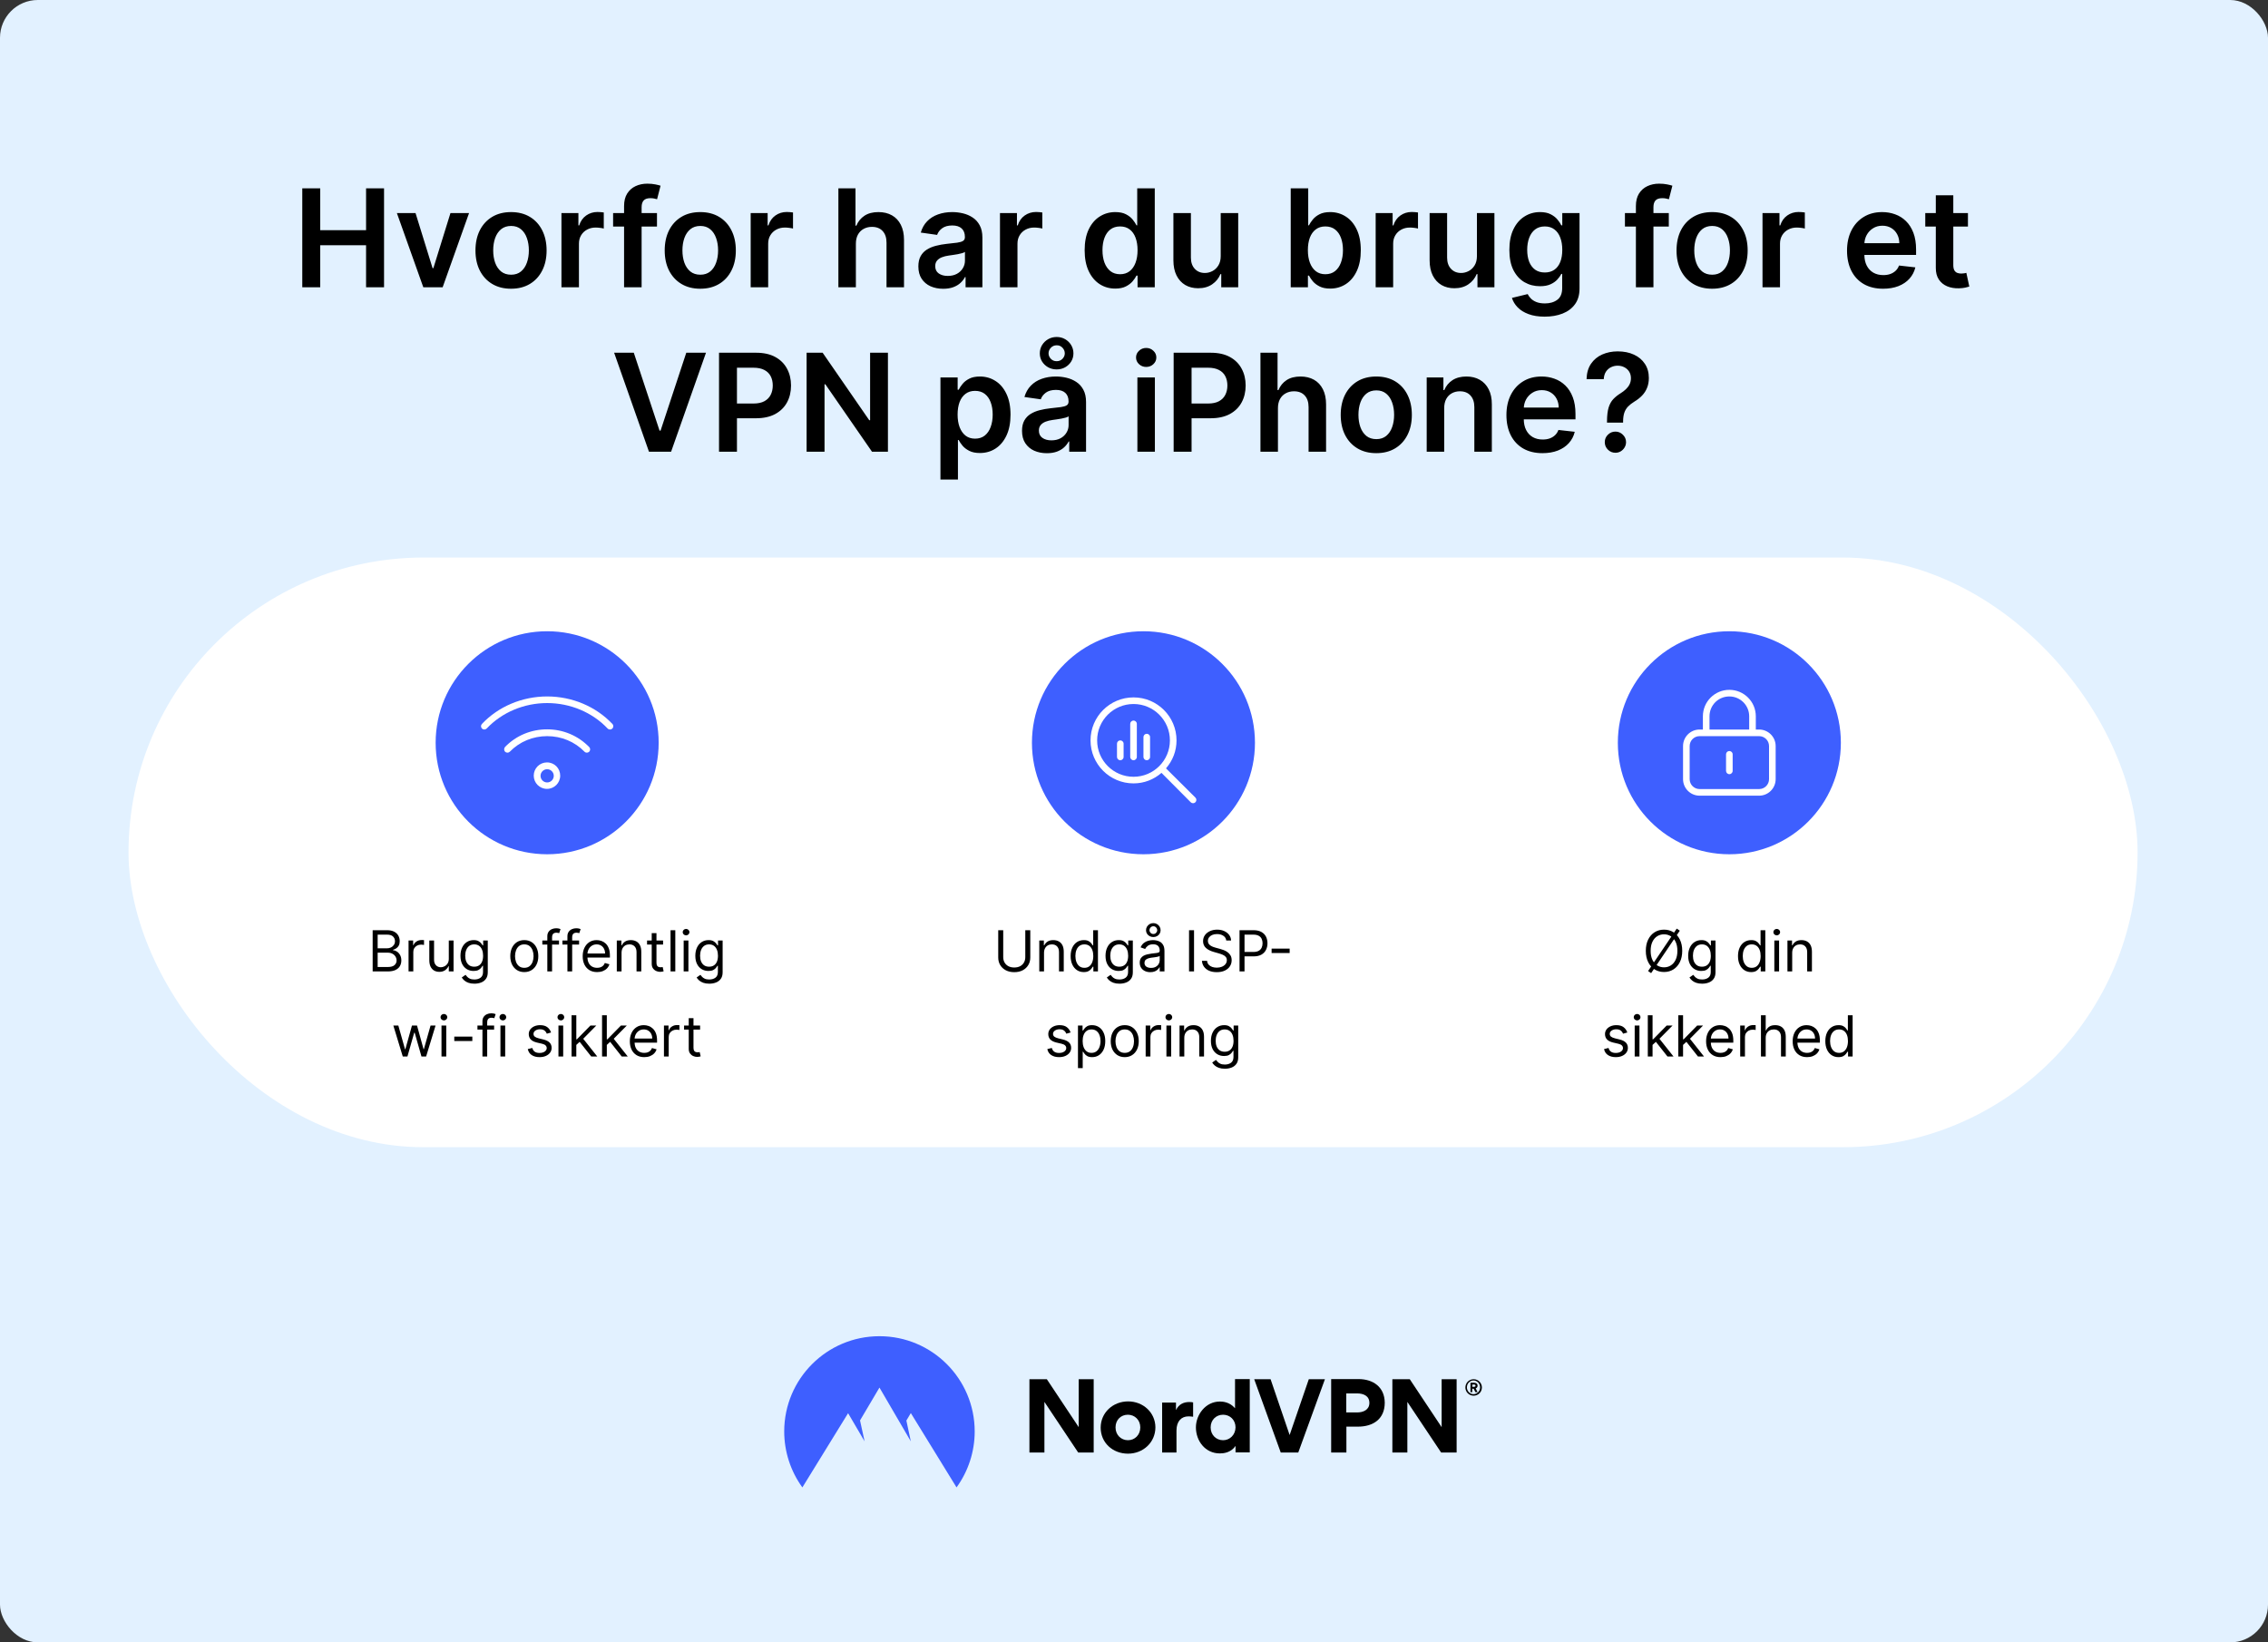 <svg fill="none" height="869" viewBox="0 0 1200 869" width="1200" xmlns="http://www.w3.org/2000/svg" xmlns:xlink="http://www.w3.org/1999/xlink"><rect x="0" y="0" width="1200" height="869" fill="#333333" stroke="none"/><clipPath id="clip0_1195_49"><path d="M254.5 358H324.5V428H254.5Z"/></clipPath><rect fill="#e2f1ff" height="869" rx="20" width="1200"/><path d="M159.938 152V99.636H169.424V121.804H193.688V99.636H203.2V152H193.688V129.756H169.424V152H159.938ZM248.187 112.727 234.201 152H223.974L209.988 112.727H219.857L228.883 141.901H229.292L238.343 112.727H248.187ZM270.386 152.767C266.551 152.767 263.227 151.923 260.415 150.236 257.602 148.548 255.42 146.187 253.869 143.153 252.335 140.119 251.568 136.574 251.568 132.517 251.568 128.46 252.335 124.906 253.869 121.855 255.42 118.804 257.602 116.435 260.415 114.747 263.227 113.06 266.551 112.216 270.386 112.216 274.222 112.216 277.545 113.06 280.358 114.747 283.17 116.435 285.344 118.804 286.878 121.855 288.429 124.906 289.205 128.46 289.205 132.517 289.205 136.574 288.429 140.119 286.878 143.153 285.344 146.187 283.17 148.548 280.358 150.236 277.545 151.923 274.222 152.767 270.386 152.767ZM270.438 145.352C272.517 145.352 274.256 144.781 275.653 143.639 277.051 142.48 278.091 140.929 278.773 138.986 279.472 137.043 279.821 134.878 279.821 132.491 279.821 130.088 279.472 127.915 278.773 125.972 278.091 124.011 277.051 122.452 275.653 121.293 274.256 120.134 272.517 119.554 270.438 119.554 268.307 119.554 266.534 120.134 265.119 121.293 263.722 122.452 262.673 124.011 261.974 125.972 261.293 127.915 260.952 130.088 260.952 132.491 260.952 134.878 261.293 137.043 261.974 138.986 262.673 140.929 263.722 142.48 265.119 143.639 266.534 144.781 268.307 145.352 270.438 145.352ZM297.06 152V112.727H306.035V119.273H306.444C307.16 117.006 308.387 115.259 310.126 114.031 311.881 112.787 313.884 112.165 316.134 112.165 316.646 112.165 317.217 112.19 317.847 112.241 318.495 112.276 319.032 112.335 319.458 112.42V120.935C319.066 120.798 318.444 120.679 317.592 120.577 316.756 120.457 315.947 120.398 315.163 120.398 313.475 120.398 311.958 120.764 310.612 121.497 309.282 122.213 308.234 123.21 307.467 124.489 306.7 125.767 306.316 127.241 306.316 128.912V152H297.06ZM347.609 112.727V119.886H324.393V112.727H347.609ZM330.197 152V109.02C330.197 106.378 330.742 104.179 331.833 102.423 332.941 100.668 334.424 99.355 336.282 98.486 338.14 97.617 340.202 97.182 342.469 97.182 344.072 97.182 345.495 97.31 346.739 97.565 347.984 97.821 348.904 98.051 349.501 98.256L347.66 105.415C347.268 105.295 346.773 105.176 346.177 105.057 345.58 104.92 344.915 104.852 344.183 104.852 342.461 104.852 341.242 105.27 340.526 106.105 339.827 106.923 339.478 108.099 339.478 109.634V152H330.197ZM370.511 152.767C366.676 152.767 363.352 151.923 360.54 150.236 357.727 148.548 355.545 146.187 353.994 143.153 352.46 140.119 351.693 136.574 351.693 132.517 351.693 128.46 352.46 124.906 353.994 121.855 355.545 118.804 357.727 116.435 360.54 114.747 363.352 113.06 366.676 112.216 370.511 112.216 374.347 112.216 377.67 113.06 380.483 114.747 383.295 116.435 385.469 118.804 387.003 121.855 388.554 124.906 389.33 128.46 389.33 132.517 389.33 136.574 388.554 140.119 387.003 143.153 385.469 146.187 383.295 148.548 380.483 150.236 377.67 151.923 374.347 152.767 370.511 152.767ZM370.562 145.352C372.642 145.352 374.381 144.781 375.778 143.639 377.176 142.48 378.216 140.929 378.898 138.986 379.597 137.043 379.946 134.878 379.946 132.491 379.946 130.088 379.597 127.915 378.898 125.972 378.216 124.011 377.176 122.452 375.778 121.293 374.381 120.134 372.642 119.554 370.562 119.554 368.432 119.554 366.659 120.134 365.244 121.293 363.847 122.452 362.798 124.011 362.099 125.972 361.418 127.915 361.077 130.088 361.077 132.491 361.077 134.878 361.418 137.043 362.099 138.986 362.798 140.929 363.847 142.48 365.244 143.639 366.659 144.781 368.432 145.352 370.562 145.352ZM397.185 152V112.727H406.16V119.273H406.569C407.285 117.006 408.512 115.259 410.251 114.031 412.006 112.787 414.009 112.165 416.259 112.165 416.771 112.165 417.342 112.19 417.972 112.241 418.62 112.276 419.157 112.335 419.583 112.42V120.935C419.191 120.798 418.569 120.679 417.717 120.577 416.881 120.457 416.072 120.398 415.288 120.398 413.6 120.398 412.083 120.764 410.737 121.497 409.407 122.213 408.359 123.21 407.592 124.489 406.825 125.767 406.441 127.241 406.441 128.912V152H397.185ZM452.847 128.989V152H443.592V99.636H452.643V119.401H453.103C454.023 117.185 455.447 115.437 457.373 114.159 459.316 112.864 461.788 112.216 464.788 112.216 467.515 112.216 469.893 112.787 471.921 113.929 473.95 115.071 475.518 116.741 476.626 118.94 477.751 121.139 478.313 123.824 478.313 126.994V152H469.058V128.426C469.058 125.784 468.376 123.73 467.012 122.264 465.665 120.781 463.773 120.04 461.336 120.04 459.7 120.04 458.234 120.398 456.938 121.114 455.66 121.812 454.654 122.827 453.921 124.156 453.205 125.486 452.847 127.097 452.847 128.989ZM499.049 152.793C496.56 152.793 494.319 152.349 492.325 151.463 490.347 150.56 488.779 149.23 487.62 147.474 486.478 145.719 485.907 143.554 485.907 140.98 485.907 138.764 486.316 136.932 487.134 135.483 487.952 134.034 489.069 132.875 490.484 132.006 491.898 131.136 493.492 130.48 495.265 130.037 497.055 129.577 498.904 129.244 500.813 129.04 503.114 128.801 504.981 128.588 506.413 128.401 507.844 128.196 508.884 127.889 509.532 127.48 510.197 127.054 510.529 126.398 510.529 125.511V125.358C510.529 123.432 509.958 121.94 508.816 120.884 507.674 119.827 506.029 119.298 503.881 119.298 501.614 119.298 499.816 119.793 498.487 120.781 497.174 121.77 496.288 122.937 495.827 124.284L487.185 123.057C487.867 120.67 488.992 118.676 490.56 117.074 492.129 115.455 494.046 114.244 496.313 113.443 498.58 112.625 501.086 112.216 503.83 112.216 505.722 112.216 507.606 112.438 509.481 112.881 511.356 113.324 513.069 114.057 514.62 115.08 516.171 116.085 517.415 117.457 518.353 119.196 519.308 120.935 519.785 123.108 519.785 125.716V152H510.887V146.605H510.58C510.018 147.696 509.225 148.719 508.202 149.673 507.197 150.611 505.927 151.369 504.393 151.949 502.876 152.511 501.094 152.793 499.049 152.793ZM501.452 145.991C503.31 145.991 504.921 145.625 506.285 144.892 507.648 144.142 508.697 143.153 509.43 141.926 510.18 140.699 510.555 139.361 510.555 137.912V133.284C510.265 133.523 509.771 133.744 509.072 133.949 508.39 134.153 507.623 134.332 506.771 134.486 505.918 134.639 505.075 134.776 504.239 134.895 503.404 135.014 502.68 135.116 502.066 135.202 500.685 135.389 499.45 135.696 498.359 136.122 497.268 136.548 496.407 137.145 495.776 137.912 495.146 138.662 494.83 139.634 494.83 140.827 494.83 142.531 495.452 143.818 496.697 144.688 497.941 145.557 499.526 145.991 501.452 145.991ZM529.092 152V112.727H538.066V119.273H538.475C539.191 117.006 540.418 115.259 542.157 114.031 543.913 112.787 545.915 112.165 548.165 112.165 548.677 112.165 549.248 112.19 549.879 112.241 550.526 112.276 551.063 112.335 551.489 112.42V120.935C551.097 120.798 550.475 120.679 549.623 120.577 548.788 120.457 547.978 120.398 547.194 120.398 545.506 120.398 543.989 120.764 542.643 121.497 541.313 122.213 540.265 123.21 539.498 124.489 538.731 125.767 538.347 127.241 538.347 128.912V152H529.092ZM590.072 152.69C586.987 152.69 584.225 151.898 581.788 150.312 579.35 148.727 577.424 146.426 576.009 143.409 574.594 140.392 573.887 136.727 573.887 132.415 573.887 128.051 574.603 124.369 576.035 121.369 577.484 118.352 579.435 116.077 581.89 114.543 584.344 112.991 587.08 112.216 590.097 112.216 592.398 112.216 594.29 112.608 595.773 113.392 597.256 114.159 598.433 115.088 599.302 116.179 600.171 117.253 600.844 118.267 601.322 119.222H601.705V99.636H610.987V152H601.884V145.812H601.322C600.844 146.767 600.154 147.781 599.251 148.855 598.347 149.912 597.154 150.815 595.671 151.565 594.188 152.315 592.322 152.69 590.072 152.69ZM592.654 145.097C594.614 145.097 596.285 144.568 597.665 143.511 599.046 142.437 600.094 140.946 600.81 139.037 601.526 137.128 601.884 134.903 601.884 132.364 601.884 129.824 601.526 127.616 600.81 125.741 600.112 123.866 599.072 122.409 597.691 121.369 596.327 120.33 594.648 119.81 592.654 119.81 590.592 119.81 588.87 120.347 587.489 121.42 586.109 122.494 585.069 123.977 584.37 125.869 583.671 127.761 583.322 129.926 583.322 132.364 583.322 134.818 583.671 137.009 584.37 138.935 585.086 140.844 586.134 142.352 587.515 143.46 588.913 144.551 590.626 145.097 592.654 145.097ZM645.881 135.483V112.727H655.136V152H646.162V145.02H645.753C644.866 147.219 643.409 149.017 641.381 150.415 639.369 151.812 636.889 152.511 633.94 152.511 631.366 152.511 629.091 151.94 627.114 150.798 625.153 149.639 623.619 147.96 622.511 145.761 621.403 143.545 620.849 140.869 620.849 137.733V112.727H630.105V136.301C630.105 138.79 630.787 140.767 632.151 142.233 633.514 143.699 635.304 144.432 637.52 144.432 638.884 144.432 640.205 144.099 641.483 143.435 642.761 142.77 643.81 141.781 644.628 140.469 645.463 139.139 645.881 137.477 645.881 135.483ZM682.923 152V99.636H692.178V119.222H692.562C693.039 118.267 693.712 117.253 694.582 116.179 695.451 115.088 696.627 114.159 698.11 113.392 699.593 112.608 701.485 112.216 703.786 112.216 706.82 112.216 709.556 112.991 711.994 114.543 714.448 116.077 716.391 118.352 717.823 121.369 719.272 124.369 719.996 128.051 719.996 132.415 719.996 136.727 719.289 140.392 717.874 143.409 716.46 146.426 714.533 148.727 712.096 150.312 709.658 151.898 706.897 152.69 703.812 152.69 701.562 152.69 699.695 152.315 698.212 151.565 696.729 150.815 695.536 149.912 694.633 148.855 693.746 147.781 693.056 146.767 692.562 145.812H692.025V152H682.923ZM691.999 132.364C691.999 134.903 692.357 137.128 693.073 139.037 693.806 140.946 694.854 142.437 696.218 143.511 697.599 144.568 699.269 145.097 701.229 145.097 703.275 145.097 704.988 144.551 706.369 143.46 707.749 142.352 708.789 140.844 709.488 138.935 710.204 137.009 710.562 134.818 710.562 132.364 710.562 129.926 710.212 127.761 709.513 125.869 708.815 123.977 707.775 122.494 706.394 121.42 705.013 120.347 703.292 119.81 701.229 119.81 699.252 119.81 697.573 120.33 696.192 121.369 694.812 122.409 693.763 123.866 693.048 125.741 692.349 127.616 691.999 129.824 691.999 132.364ZM727.865 152V112.727H736.839V119.273H737.249C737.964 117.006 739.192 115.259 740.93 114.031 742.686 112.787 744.689 112.165 746.939 112.165 747.45 112.165 748.021 112.19 748.652 112.241 749.3 112.276 749.837 112.335 750.263 112.42V120.935C749.871 120.798 749.249 120.679 748.396 120.577 747.561 120.457 746.751 120.398 745.967 120.398 744.28 120.398 742.763 120.764 741.416 121.497 740.087 122.213 739.038 123.21 738.271 124.489 737.504 125.767 737.121 127.241 737.121 128.912V152H727.865ZM781.443 135.483V112.727H790.699V152H781.724V145.02H781.315C780.429 147.219 778.972 149.017 776.943 150.415 774.932 151.812 772.452 152.511 769.503 152.511 766.929 152.511 764.653 151.94 762.676 150.798 760.716 149.639 759.182 147.96 758.074 145.761 756.966 143.545 756.412 140.869 756.412 137.733V112.727H765.668V136.301C765.668 138.79 766.349 140.767 767.713 142.233 769.077 143.699 770.866 144.432 773.082 144.432 774.446 144.432 775.767 144.099 777.045 143.435 778.324 142.77 779.372 141.781 780.19 140.469 781.026 139.139 781.443 137.477 781.443 135.483ZM817.296 167.545C813.972 167.545 811.117 167.094 808.731 166.19 806.344 165.304 804.427 164.111 802.978 162.611 801.529 161.111 800.523 159.449 799.961 157.625L808.296 155.605C808.671 156.372 809.217 157.131 809.933 157.881 810.648 158.648 811.612 159.278 812.822 159.773 814.049 160.284 815.592 160.54 817.45 160.54 820.075 160.54 822.248 159.901 823.969 158.622 825.691 157.361 826.552 155.281 826.552 152.384V144.943H826.092C825.614 145.898 824.915 146.878 823.995 147.884 823.092 148.889 821.89 149.733 820.39 150.415 818.907 151.097 817.04 151.438 814.79 151.438 811.773 151.438 809.038 150.73 806.583 149.315 804.146 147.884 802.202 145.753 800.754 142.923 799.322 140.077 798.606 136.514 798.606 132.236 798.606 127.923 799.322 124.284 800.754 121.318 802.202 118.335 804.154 116.077 806.609 114.543 809.063 112.991 811.799 112.216 814.816 112.216 817.117 112.216 819.009 112.608 820.492 113.392 821.992 114.159 823.185 115.088 824.072 116.179 824.958 117.253 825.631 118.267 826.092 119.222H826.603V112.727H835.731V152.639C835.731 155.997 834.93 158.776 833.327 160.974 831.725 163.173 829.535 164.818 826.756 165.909 823.978 167 820.825 167.545 817.296 167.545ZM817.373 144.176C819.333 144.176 821.004 143.699 822.384 142.744 823.765 141.79 824.813 140.418 825.529 138.628 826.245 136.838 826.603 134.69 826.603 132.185 826.603 129.713 826.245 127.548 825.529 125.69 824.83 123.832 823.79 122.392 822.41 121.369 821.046 120.33 819.367 119.81 817.373 119.81 815.31 119.81 813.589 120.347 812.208 121.42 810.827 122.494 809.788 123.969 809.089 125.844 808.39 127.702 808.04 129.815 808.04 132.185 808.04 134.588 808.39 136.693 809.089 138.5 809.805 140.29 810.853 141.687 812.234 142.693 813.631 143.682 815.344 144.176 817.373 144.176ZM882.968 112.727V119.886H859.752V112.727H882.968ZM865.556 152V109.02C865.556 106.378 866.102 104.179 867.192 102.423 868.3 100.668 869.783 99.355 871.641 98.486 873.499 97.617 875.562 97.182 877.829 97.182 879.431 97.182 880.854 97.31 882.099 97.565 883.343 97.821 884.263 98.051 884.86 98.256L883.019 105.415C882.627 105.295 882.133 105.176 881.536 105.057 880.94 104.92 880.275 104.852 879.542 104.852 877.82 104.852 876.602 105.27 875.886 106.105 875.187 106.923 874.837 108.099 874.837 109.634V152H865.556ZM905.871 152.767C902.036 152.767 898.712 151.923 895.899 150.236 893.087 148.548 890.905 146.187 889.354 143.153 887.82 140.119 887.053 136.574 887.053 132.517 887.053 128.46 887.82 124.906 889.354 121.855 890.905 118.804 893.087 116.435 895.899 114.747 898.712 113.06 902.036 112.216 905.871 112.216 909.706 112.216 913.03 113.06 915.842 114.747 918.655 116.435 920.828 118.804 922.362 121.855 923.913 124.906 924.689 128.46 924.689 132.517 924.689 136.574 923.913 140.119 922.362 143.153 920.828 146.187 918.655 148.548 915.842 150.236 913.03 151.923 909.706 152.767 905.871 152.767ZM905.922 145.352C908.001 145.352 909.74 144.781 911.138 143.639 912.536 142.48 913.575 140.929 914.257 138.986 914.956 137.043 915.305 134.878 915.305 132.491 915.305 130.088 914.956 127.915 914.257 125.972 913.575 124.011 912.536 122.452 911.138 121.293 909.74 120.134 908.001 119.554 905.922 119.554 903.791 119.554 902.018 120.134 900.604 121.293 899.206 122.452 898.158 124.011 897.459 125.972 896.777 127.915 896.436 130.088 896.436 132.491 896.436 134.878 896.777 137.043 897.459 138.986 898.158 140.929 899.206 142.48 900.604 143.639 902.018 144.781 903.791 145.352 905.922 145.352ZM932.545 152V112.727H941.519V119.273H941.928C942.644 117.006 943.871 115.259 945.61 114.031 947.366 112.787 949.369 112.165 951.619 112.165 952.13 112.165 952.701 112.19 953.332 112.241 953.979 112.276 954.516 112.335 954.942 112.42V120.935C954.55 120.798 953.928 120.679 953.076 120.577 952.241 120.457 951.431 120.398 950.647 120.398 948.96 120.398 947.442 120.764 946.096 121.497 944.766 122.213 943.718 123.21 942.951 124.489 942.184 125.767 941.8 127.241 941.8 128.912V152H932.545ZM996.337 152.767C992.4 152.767 988.999 151.949 986.136 150.312 983.289 148.659 981.099 146.324 979.565 143.307 978.031 140.273 977.263 136.702 977.263 132.594 977.263 128.554 978.031 125.009 979.565 121.957 981.116 118.889 983.281 116.503 986.059 114.798 988.837 113.077 992.102 112.216 995.852 112.216 998.272 112.216 1000.56 112.608 1002.7 113.392 1004.87 114.159 1006.78 115.352 1008.43 116.972 1010.1 118.591 1011.41 120.653 1012.37 123.159 1013.32 125.648 1013.8 128.614 1013.8 132.057V134.895H981.61V128.656H1004.93C1004.91 126.884 1004.53 125.307 1003.78 123.926 1003.03 122.528 1001.98 121.429 1000.63 120.628 999.303 119.827 997.752 119.426 995.979 119.426 994.087 119.426 992.425 119.886 990.994 120.807 989.562 121.71 988.445 122.903 987.644 124.386 986.86 125.852 986.46 127.463 986.442 129.219V134.665C986.442 136.949 986.86 138.909 987.695 140.545 988.531 142.165 989.698 143.409 991.198 144.278 992.698 145.131 994.454 145.557 996.465 145.557 997.812 145.557 999.031 145.369 1000.12 144.994 1001.21 144.602 1002.16 144.031 1002.96 143.281 1003.76 142.531 1004.37 141.602 1004.77 140.494L1013.42 141.466C1012.87 143.75 1011.83 145.744 1010.3 147.449 1008.78 149.136 1006.84 150.449 1004.47 151.386 1002.1 152.307 999.388 152.767 996.337 152.767ZM1041.24 112.727V119.886H1018.66V112.727H1041.24ZM1024.24 103.318H1033.49V140.188C1033.49 141.432 1033.68 142.386 1034.06 143.051 1034.45 143.699 1034.96 144.142 1035.59 144.381 1036.22 144.619 1036.92 144.739 1037.69 144.739 1038.27 144.739 1038.8 144.696 1039.27 144.611 1039.77 144.526 1040.14 144.449 1040.4 144.381L1041.96 151.616C1041.46 151.787 1040.76 151.974 1039.84 152.179 1038.93 152.384 1037.82 152.503 1036.51 152.537 1034.19 152.605 1032.11 152.256 1030.25 151.489 1028.39 150.705 1026.91 149.494 1025.82 147.858 1024.75 146.222 1024.22 144.176 1024.24 141.722V103.318ZM335.342 186.636 348.97 227.852H349.507L363.109 186.636H373.541L355.081 239H343.371L324.936 186.636H335.342ZM380.438 239V186.636H400.075C404.097 186.636 407.472 187.386 410.2 188.886 412.944 190.386 415.015 192.449 416.413 195.074 417.827 197.682 418.535 200.648 418.535 203.972 418.535 207.33 417.827 210.312 416.413 212.92 414.998 215.528 412.91 217.582 410.148 219.082 407.387 220.565 403.987 221.307 399.947 221.307H386.933V213.509H398.668C401.021 213.509 402.947 213.099 404.447 212.281 405.947 211.463 407.055 210.338 407.771 208.906 408.504 207.474 408.87 205.83 408.87 203.972 408.87 202.114 408.504 200.477 407.771 199.062 407.055 197.648 405.938 196.548 404.421 195.764 402.921 194.963 400.987 194.562 398.617 194.562H389.924V239H380.438ZM469.805 186.636V239H461.368L436.695 203.332H436.26V239H426.774V186.636H435.263L459.911 222.33H460.371V186.636H469.805ZM497.592 253.727V199.727H506.694V206.222H507.231C507.708 205.267 508.381 204.253 509.251 203.179 510.12 202.088 511.296 201.159 512.779 200.392 514.262 199.608 516.154 199.216 518.455 199.216 521.489 199.216 524.225 199.991 526.663 201.543 529.117 203.077 531.06 205.352 532.492 208.369 533.941 211.369 534.665 215.051 534.665 219.415 534.665 223.727 533.958 227.392 532.543 230.409 531.129 233.426 529.202 235.727 526.765 237.312 524.327 238.898 521.566 239.69 518.481 239.69 516.231 239.69 514.364 239.315 512.881 238.565 511.398 237.815 510.205 236.912 509.302 235.855 508.415 234.781 507.725 233.767 507.231 232.812H506.847V253.727H497.592ZM506.668 219.364C506.668 221.903 507.026 224.128 507.742 226.037 508.475 227.946 509.523 229.437 510.887 230.511 512.268 231.568 513.938 232.097 515.898 232.097 517.944 232.097 519.657 231.551 521.038 230.46 522.418 229.352 523.458 227.844 524.157 225.935 524.873 224.009 525.231 221.818 525.231 219.364 525.231 216.926 524.881 214.761 524.183 212.869 523.484 210.977 522.444 209.494 521.063 208.42 519.683 207.347 517.961 206.81 515.898 206.81 513.921 206.81 512.242 207.33 510.862 208.369 509.481 209.409 508.433 210.866 507.717 212.741 507.018 214.616 506.668 216.824 506.668 219.364ZM553.893 239.793C551.404 239.793 549.163 239.349 547.168 238.463 545.191 237.56 543.623 236.23 542.464 234.474 541.322 232.719 540.751 230.554 540.751 227.98 540.751 225.764 541.16 223.932 541.978 222.483 542.796 221.034 543.913 219.875 545.327 219.006 546.742 218.136 548.336 217.48 550.109 217.037 551.898 216.577 553.748 216.244 555.657 216.04 557.958 215.801 559.825 215.588 561.256 215.401 562.688 215.196 563.728 214.889 564.376 214.48 565.04 214.054 565.373 213.398 565.373 212.511V212.358C565.373 210.432 564.802 208.94 563.66 207.884 562.518 206.827 560.873 206.298 558.725 206.298 556.458 206.298 554.66 206.793 553.33 207.781 552.018 208.77 551.131 209.937 550.671 211.284L542.029 210.057C542.711 207.67 543.836 205.676 545.404 204.074 546.972 202.455 548.89 201.244 551.157 200.443 553.424 199.625 555.93 199.216 558.674 199.216 560.566 199.216 562.45 199.438 564.325 199.881 566.2 200.324 567.913 201.057 569.464 202.08 571.015 203.085 572.259 204.457 573.197 206.196 574.151 207.935 574.629 210.108 574.629 212.716V239H565.731V233.605H565.424C564.862 234.696 564.069 235.719 563.046 236.673 562.04 237.611 560.771 238.369 559.237 238.949 557.719 239.511 555.938 239.793 553.893 239.793ZM556.296 232.991C558.154 232.991 559.765 232.625 561.129 231.892 562.492 231.142 563.54 230.153 564.273 228.926 565.023 227.699 565.398 226.361 565.398 224.912V220.284C565.109 220.523 564.614 220.744 563.915 220.949 563.234 221.153 562.467 221.332 561.614 221.486 560.762 221.639 559.918 221.776 559.083 221.895 558.248 222.014 557.523 222.116 556.91 222.202 555.529 222.389 554.293 222.696 553.202 223.122 552.112 223.548 551.251 224.145 550.62 224.912 549.989 225.662 549.674 226.634 549.674 227.827 549.674 229.531 550.296 230.818 551.54 231.688 552.785 232.557 554.37 232.991 556.296 232.991ZM559.083 195.457C557.43 195.457 555.921 195.082 554.558 194.332 553.211 193.565 552.137 192.543 551.336 191.264 550.552 189.986 550.16 188.554 550.16 186.969 550.16 185.384 550.552 183.935 551.336 182.622 552.137 181.31 553.211 180.261 554.558 179.477 555.921 178.693 557.43 178.301 559.083 178.301 560.737 178.301 562.237 178.693 563.583 179.477 564.93 180.261 565.995 181.31 566.779 182.622 567.563 183.935 567.955 185.384 567.955 186.969 567.955 188.554 567.563 189.986 566.779 191.264 565.995 192.543 564.93 193.565 563.583 194.332 562.237 195.082 560.737 195.457 559.083 195.457ZM559.083 191.111C560.327 191.111 561.35 190.693 562.151 189.858 562.969 189.006 563.379 188.043 563.379 186.969 563.379 185.844 562.969 184.847 562.151 183.977 561.35 183.108 560.327 182.682 559.083 182.699 557.856 182.699 556.833 183.134 556.015 184.003 555.197 184.855 554.788 185.844 554.788 186.969 554.788 188.043 555.197 189.006 556.015 189.858 556.833 190.71 557.856 191.128 559.083 191.111ZM601.795 239V199.727H611.05V239H601.795ZM606.448 194.153C604.982 194.153 603.721 193.668 602.664 192.696 601.607 191.707 601.079 190.523 601.079 189.142 601.079 187.744 601.607 186.56 602.664 185.588 603.721 184.599 604.982 184.105 606.448 184.105 607.931 184.105 609.192 184.599 610.232 185.588 611.289 186.56 611.817 187.744 611.817 189.142 611.817 190.523 611.289 191.707 610.232 192.696 609.192 193.668 607.931 194.153 606.448 194.153ZM620.977 239V186.636H640.614C644.636 186.636 648.011 187.386 650.739 188.886 653.483 190.386 655.554 192.449 656.952 195.074 658.366 197.682 659.074 200.648 659.074 203.972 659.074 207.33 658.366 210.312 656.952 212.92 655.537 215.528 653.449 217.582 650.688 219.082 647.926 220.565 644.526 221.307 640.486 221.307H627.472V213.509H639.207C641.56 213.509 643.486 213.099 644.986 212.281 646.486 211.463 647.594 210.338 648.31 208.906 649.043 207.474 649.409 205.83 649.409 203.972 649.409 202.114 649.043 200.477 648.31 199.062 647.594 197.648 646.477 196.548 644.96 195.764 643.46 194.963 641.526 194.562 639.156 194.562H630.463V239H620.977ZM676.16 215.989V239H666.904V186.636H675.955V206.401H676.415C677.336 204.185 678.759 202.437 680.685 201.159 682.629 199.864 685.1 199.216 688.1 199.216 690.827 199.216 693.205 199.787 695.234 200.929 697.262 202.071 698.83 203.741 699.938 205.94 701.063 208.139 701.626 210.824 701.626 213.994V239H692.37V215.426C692.37 212.784 691.688 210.73 690.325 209.264 688.978 207.781 687.086 207.04 684.648 207.04 683.012 207.04 681.546 207.398 680.251 208.114 678.972 208.812 677.967 209.827 677.234 211.156 676.518 212.486 676.16 214.097 676.16 215.989ZM728.191 239.767C724.356 239.767 721.032 238.923 718.219 237.236 715.407 235.548 713.225 233.187 711.674 230.153 710.14 227.119 709.373 223.574 709.373 219.517 709.373 215.46 710.14 211.906 711.674 208.855 713.225 205.804 715.407 203.435 718.219 201.747 721.032 200.06 724.356 199.216 728.191 199.216 732.026 199.216 735.35 200.06 738.163 201.747 740.975 203.435 743.148 205.804 744.683 208.855 746.234 211.906 747.009 215.46 747.009 219.517 747.009 223.574 746.234 227.119 744.683 230.153 743.148 233.187 740.975 235.548 738.163 237.236 735.35 238.923 732.026 239.767 728.191 239.767ZM728.242 232.352C730.322 232.352 732.06 231.781 733.458 230.639 734.856 229.48 735.896 227.929 736.577 225.986 737.276 224.043 737.626 221.878 737.626 219.491 737.626 217.088 737.276 214.915 736.577 212.972 735.896 211.011 734.856 209.452 733.458 208.293 732.06 207.134 730.322 206.554 728.242 206.554 726.112 206.554 724.339 207.134 722.924 208.293 721.526 209.452 720.478 211.011 719.779 212.972 719.097 214.915 718.756 217.088 718.756 219.491 718.756 221.878 719.097 224.043 719.779 225.986 720.478 227.929 721.526 229.48 722.924 230.639 724.339 231.781 726.112 232.352 728.242 232.352ZM764.121 215.989V239H754.865V199.727H763.712V206.401H764.172C765.075 204.202 766.516 202.455 768.493 201.159 770.487 199.864 772.95 199.216 775.882 199.216 778.592 199.216 780.953 199.795 782.964 200.955 784.993 202.114 786.561 203.793 787.669 205.991 788.794 208.19 789.348 210.858 789.331 213.994V239H780.075V215.426C780.075 212.801 779.393 210.747 778.03 209.264 776.683 207.781 774.817 207.04 772.43 207.04 770.811 207.04 769.371 207.398 768.109 208.114 766.865 208.812 765.885 209.827 765.169 211.156 764.47 212.486 764.121 214.097 764.121 215.989ZM816.126 239.767C812.189 239.767 808.788 238.949 805.925 237.312 803.078 235.659 800.888 233.324 799.354 230.307 797.82 227.273 797.053 223.702 797.053 219.594 797.053 215.554 797.82 212.009 799.354 208.957 800.905 205.889 803.07 203.503 805.848 201.798 808.626 200.077 811.891 199.216 815.641 199.216 818.061 199.216 820.345 199.608 822.493 200.392 824.658 201.159 826.567 202.352 828.22 203.972 829.891 205.591 831.203 207.653 832.158 210.159 833.112 212.648 833.589 215.614 833.589 219.057V221.895H801.399V215.656H824.717C824.7 213.884 824.317 212.307 823.567 210.926 822.817 209.528 821.768 208.429 820.422 207.628 819.092 206.827 817.541 206.426 815.768 206.426 813.876 206.426 812.214 206.886 810.783 207.807 809.351 208.71 808.234 209.903 807.433 211.386 806.649 212.852 806.249 214.463 806.232 216.219V221.665C806.232 223.949 806.649 225.909 807.484 227.545 808.32 229.165 809.487 230.409 810.987 231.278 812.487 232.131 814.243 232.557 816.254 232.557 817.601 232.557 818.82 232.369 819.911 231.994 821.001 231.602 821.947 231.031 822.749 230.281 823.55 229.531 824.155 228.602 824.564 227.494L833.206 228.466C832.661 230.75 831.621 232.744 830.087 234.449 828.57 236.136 826.626 237.449 824.257 238.386 821.888 239.307 819.178 239.767 816.126 239.767ZM850.266 223.608V222.943C850.283 219.858 850.573 217.403 851.136 215.58 851.715 213.756 852.533 212.29 853.59 211.182 854.647 210.057 855.934 209.026 857.451 208.088 858.491 207.44 859.42 206.733 860.238 205.966 861.073 205.182 861.729 204.312 862.207 203.358 862.684 202.386 862.923 201.304 862.923 200.111 862.923 198.764 862.607 197.597 861.977 196.608 861.346 195.619 860.494 194.852 859.42 194.307 858.363 193.761 857.178 193.489 855.866 193.489 854.656 193.489 853.505 193.753 852.414 194.281 851.34 194.793 850.445 195.577 849.729 196.634 849.031 197.673 848.638 198.994 848.553 200.597H839.451C839.536 197.358 840.32 194.648 841.803 192.466 843.303 190.284 845.281 188.648 847.735 187.557 850.207 186.466 852.934 185.92 855.917 185.92 859.173 185.92 862.036 186.491 864.508 187.634 866.996 188.776 868.931 190.403 870.312 192.517 871.71 194.614 872.408 197.102 872.408 199.983 872.408 201.926 872.093 203.665 871.462 205.199 870.849 206.733 869.971 208.097 868.829 209.29 867.687 210.483 866.332 211.548 864.763 212.486 863.383 213.338 862.249 214.224 861.363 215.145 860.494 216.065 859.846 217.148 859.42 218.392 859.011 219.619 858.798 221.136 858.781 222.943V223.608H850.266ZM854.715 239.562C853.181 239.562 851.86 239.017 850.752 237.926 849.644 236.835 849.09 235.506 849.09 233.938 849.09 232.403 849.644 231.091 850.752 230 851.86 228.909 853.181 228.364 854.715 228.364 856.232 228.364 857.545 228.909 858.653 230 859.778 231.091 860.34 232.403 860.34 233.938 860.34 234.977 860.076 235.923 859.548 236.776 859.036 237.628 858.354 238.31 857.502 238.821 856.667 239.315 855.738 239.562 854.715 239.562Z" fill="#000000"/><rect fill="#ffffff" height="312" rx="156" width="1063" x="68" y="295"/><circle cx="289.5" cy="393" fill="#3e5fff" r="59"/><g clip-path="url(#clip0_1195_49)"><path d="M324.019 383.047C315.28 373.801 302.702 368.5 289.5 368.5 276.298 368.5 263.72 373.801 254.981 383.047 254.318 383.751 254.349 384.858 255.05 385.521 255.75 386.186 256.855 386.153 257.521 385.453 265.602 376.9 277.261 372 289.5 372 301.739 372 313.398 376.904 321.481 385.453 321.82 385.814 322.291 386 322.75 386 323.181 386 323.615 385.843 323.953 385.521 324.653 384.863 324.686 383.747 324.019 383.047ZM289.5 385.902C280.996 385.902 273.094 389.2 267.253 395.182 266.575 395.964 266.586 397.08 267.275 397.747 267.972 398.427 269.08 398.407 269.75 397.72 274.931 392.42 281.942 389.5 289.5 389.5 297.058 389.5 304.069 392.419 309.253 397.724 309.592 398.075 310.041 398.25 310.5 398.25 310.941 398.25 311.382 398.086 311.724 397.751 312.414 397.078 312.428 395.967 311.751 395.277 305.906 389.292 298.009 385.902 289.5 385.902ZM289.402 403.402C285.535 403.402 282.402 406.536 282.402 410.403 282.402 414.269 285.536 417.404 289.402 417.404 293.267 417.404 296.402 414.269 296.402 410.403 296.402 406.536 293.361 403.402 289.402 403.402ZM289.5 414C287.571 414 286 412.429 286 410.5 286 408.571 287.575 407 289.5 407 291.425 407 293 408.571 293 410.5 293 412.429 291.425 414 289.5 414Z" fill="#ffffff"/></g><path d="M197.176 514V492.182H204.804C206.324 492.182 207.578 492.445 208.565 492.97 209.552 493.489 210.287 494.188 210.77 495.069 211.253 495.942 211.495 496.912 211.495 497.977 211.495 498.915 211.328 499.689 210.994 500.3 210.667 500.911 210.234 501.393 209.694 501.749 209.162 502.104 208.583 502.366 207.958 502.537V502.75C208.625 502.793 209.296 503.027 209.971 503.453 210.646 503.879 211.211 504.49 211.665 505.286 212.12 506.081 212.347 507.054 212.347 508.205 212.347 509.298 212.098 510.282 211.601 511.156 211.104 512.029 210.319 512.722 209.247 513.233 208.174 513.744 206.779 514 205.06 514H197.176ZM199.819 511.656H205.06C206.786 511.656 208.011 511.322 208.735 510.655 209.467 509.98 209.833 509.163 209.833 508.205 209.833 507.466 209.645 506.784 209.268 506.159 208.892 505.527 208.355 505.023 207.659 504.646 206.963 504.263 206.14 504.071 205.188 504.071H199.819V511.656ZM199.819 501.77H204.719C205.515 501.77 206.232 501.614 206.871 501.301 207.517 500.989 208.029 500.548 208.405 499.98 208.789 499.412 208.98 498.744 208.98 497.977 208.98 497.018 208.647 496.205 207.979 495.538 207.311 494.863 206.253 494.526 204.804 494.526H199.819V501.77ZM216.167 514V497.636H218.596V500.108H218.767C219.065 499.298 219.605 498.641 220.386 498.137 221.167 497.633 222.048 497.381 223.028 497.381 223.213 497.381 223.444 497.384 223.721 497.391 223.998 497.398 224.207 497.409 224.349 497.423V499.98C224.264 499.959 224.069 499.927 223.763 499.884 223.465 499.835 223.149 499.81 222.815 499.81 222.02 499.81 221.309 499.977 220.684 500.31 220.066 500.637 219.576 501.092 219.214 501.674 218.859 502.249 218.681 502.906 218.681 503.645V514H216.167ZM237.462 507.31V497.636H239.976V514H237.462V511.23H237.291C236.908 512.061 236.311 512.768 235.502 513.35 234.692 513.925 233.669 514.213 232.433 514.213 231.411 514.213 230.502 513.989 229.706 513.542 228.911 513.087 228.286 512.406 227.831 511.496 227.377 510.58 227.149 509.426 227.149 508.034V497.636H229.664V507.864C229.664 509.057 229.997 510.009 230.665 510.719 231.34 511.429 232.199 511.784 233.243 511.784 233.868 511.784 234.504 511.624 235.15 511.305 235.803 510.985 236.35 510.495 236.791 509.835 237.238 509.174 237.462 508.332 237.462 507.31ZM251.006 520.477C249.792 520.477 248.748 520.321 247.874 520.009 247 519.703 246.272 519.298 245.69 518.794 245.115 518.297 244.657 517.764 244.316 517.196L246.319 515.79C246.546 516.088 246.834 516.429 247.182 516.812 247.53 517.203 248.005 517.54 248.609 517.825 249.22 518.116 250.019 518.261 251.006 518.261 252.327 518.261 253.417 517.942 254.277 517.303 255.136 516.663 255.566 515.662 255.566 514.298V510.974H255.353C255.168 511.273 254.905 511.642 254.564 512.082 254.231 512.516 253.748 512.903 253.116 513.244 252.491 513.577 251.645 513.744 250.58 513.744 249.259 513.744 248.073 513.432 247.022 512.807 245.978 512.182 245.15 511.273 244.54 510.08 243.936 508.886 243.634 507.437 243.634 505.733 243.634 504.057 243.929 502.597 244.518 501.354 245.108 500.104 245.928 499.138 246.979 498.457 248.03 497.768 249.245 497.423 250.623 497.423 251.688 497.423 252.533 497.601 253.158 497.956 253.79 498.304 254.273 498.702 254.607 499.149 254.948 499.589 255.211 499.952 255.395 500.236H255.651V497.636H258.08V514.469C258.08 515.875 257.76 517.018 257.121 517.899 256.489 518.787 255.637 519.437 254.564 519.849 253.499 520.268 252.313 520.477 251.006 520.477ZM250.921 511.486C251.929 511.486 252.782 511.255 253.478 510.793 254.174 510.332 254.703 509.668 255.065 508.801 255.427 507.935 255.608 506.898 255.608 505.69 255.608 504.511 255.431 503.471 255.076 502.569 254.721 501.667 254.195 500.96 253.499 500.449 252.803 499.937 251.944 499.682 250.921 499.682 249.856 499.682 248.968 499.952 248.258 500.491 247.554 501.031 247.025 501.756 246.67 502.665 246.322 503.574 246.148 504.582 246.148 505.69 246.148 506.827 246.326 507.832 246.681 508.705 247.043 509.572 247.576 510.254 248.279 510.751 248.989 511.241 249.87 511.486 250.921 511.486ZM277.407 514.341C275.93 514.341 274.634 513.989 273.519 513.286 272.411 512.583 271.545 511.599 270.92 510.335 270.302 509.071 269.993 507.594 269.993 505.903 269.993 504.199 270.302 502.711 270.92 501.44 271.545 500.168 272.411 499.181 273.519 498.478 274.634 497.775 275.93 497.423 277.407 497.423 278.885 497.423 280.177 497.775 281.285 498.478 282.4 499.181 283.267 500.168 283.885 501.44 284.51 502.711 284.822 504.199 284.822 505.903 284.822 507.594 284.51 509.071 283.885 510.335 283.267 511.599 282.4 512.583 281.285 513.286 280.177 513.989 278.885 514.341 277.407 514.341ZM277.407 512.082C278.53 512.082 279.453 511.795 280.177 511.219 280.902 510.644 281.438 509.888 281.786 508.95 282.134 508.013 282.308 506.997 282.308 505.903 282.308 504.81 282.134 503.79 281.786 502.846 281.438 501.901 280.902 501.138 280.177 500.555 279.453 499.973 278.53 499.682 277.407 499.682 276.285 499.682 275.362 499.973 274.638 500.555 273.913 501.138 273.377 501.901 273.029 502.846 272.681 503.79 272.507 504.81 272.507 505.903 272.507 506.997 272.681 508.013 273.029 508.95 273.377 509.888 273.913 510.644 274.638 511.219 275.362 511.795 276.285 512.082 277.407 512.082ZM295.767 497.636V499.767H286.946V497.636H295.767ZM289.588 514V495.378C289.588 494.44 289.808 493.659 290.249 493.034 290.689 492.409 291.261 491.94 291.964 491.628 292.667 491.315 293.409 491.159 294.19 491.159 294.808 491.159 295.313 491.209 295.703 491.308 296.094 491.408 296.385 491.5 296.577 491.585L295.852 493.759C295.724 493.716 295.547 493.663 295.32 493.599 295.099 493.535 294.808 493.503 294.446 493.503 293.615 493.503 293.015 493.712 292.646 494.131 292.283 494.55 292.102 495.165 292.102 495.974V514H289.588ZM306.398 497.636V499.767H297.577V497.636H306.398ZM300.219 514V495.378C300.219 494.44 300.439 493.659 300.879 493.034 301.32 492.409 301.891 491.94 302.594 491.628 303.297 491.315 304.04 491.159 304.821 491.159 305.439 491.159 305.943 491.209 306.334 491.308 306.724 491.408 307.016 491.5 307.207 491.585L306.483 493.759C306.355 493.716 306.177 493.663 305.95 493.599 305.73 493.535 305.439 493.503 305.077 493.503 304.246 493.503 303.646 493.712 303.276 494.131 302.914 494.55 302.733 495.165 302.733 495.974V514H300.219ZM315.928 514.341C314.352 514.341 312.991 513.993 311.848 513.297 310.712 512.594 309.834 511.614 309.217 510.357 308.606 509.092 308.3 507.622 308.3 505.946 308.3 504.27 308.606 502.793 309.217 501.514 309.834 500.229 310.694 499.227 311.795 498.51 312.903 497.786 314.195 497.423 315.673 497.423 316.525 497.423 317.366 497.565 318.197 497.849 319.028 498.134 319.785 498.595 320.467 499.234 321.148 499.866 321.692 500.705 322.097 501.749 322.501 502.793 322.704 504.078 322.704 505.605V506.67H310.09V504.497H320.147C320.147 503.574 319.962 502.75 319.593 502.026 319.231 501.301 318.712 500.729 318.038 500.31 317.37 499.891 316.582 499.682 315.673 499.682 314.671 499.682 313.805 499.93 313.073 500.428 312.349 500.918 311.791 501.557 311.401 502.345 311.01 503.134 310.815 503.979 310.815 504.881V506.33C310.815 507.565 311.028 508.613 311.454 509.472 311.887 510.325 312.487 510.974 313.254 511.422 314.021 511.862 314.913 512.082 315.928 512.082 316.589 512.082 317.185 511.99 317.718 511.805 318.258 511.614 318.723 511.33 319.114 510.953 319.504 510.57 319.806 510.094 320.019 509.526L322.448 510.207C322.192 511.031 321.763 511.756 321.159 512.381 320.555 512.999 319.81 513.482 318.922 513.83 318.034 514.17 317.036 514.341 315.928 514.341ZM328.863 504.156V514H326.348V497.636H328.777V500.193H328.99C329.374 499.362 329.956 498.695 330.738 498.19 331.519 497.679 332.527 497.423 333.763 497.423 334.871 497.423 335.841 497.651 336.672 498.105 337.502 498.553 338.149 499.234 338.61 500.151 339.072 501.06 339.303 502.21 339.303 503.602V514H336.789V503.773C336.789 502.487 336.455 501.486 335.787 500.768 335.12 500.044 334.203 499.682 333.039 499.682 332.236 499.682 331.519 499.856 330.887 500.204 330.262 500.552 329.768 501.06 329.406 501.727 329.044 502.395 328.863 503.205 328.863 504.156ZM350.834 497.636V499.767H342.354V497.636H350.834ZM344.825 493.716H347.339V509.312C347.339 510.023 347.442 510.555 347.648 510.911 347.861 511.259 348.131 511.493 348.458 511.614 348.792 511.727 349.143 511.784 349.513 511.784 349.79 511.784 350.017 511.77 350.194 511.741 350.372 511.706 350.514 511.678 350.621 511.656L351.132 513.915C350.962 513.979 350.724 514.043 350.418 514.107 350.113 514.178 349.726 514.213 349.257 514.213 348.547 514.213 347.851 514.06 347.169 513.755 346.494 513.45 345.933 512.984 345.486 512.359 345.045 511.734 344.825 510.946 344.825 509.994V493.716ZM357.301 492.182V514H354.787V492.182H357.301ZM361.726 514V497.636H364.241V514H361.726ZM363.005 494.909C362.515 494.909 362.092 494.742 361.737 494.408 361.389 494.075 361.215 493.673 361.215 493.205 361.215 492.736 361.389 492.335 361.737 492.001 362.092 491.667 362.515 491.5 363.005 491.5 363.495 491.5 363.914 491.667 364.262 492.001 364.617 492.335 364.795 492.736 364.795 493.205 364.795 493.673 364.617 494.075 364.262 494.408 363.914 494.742 363.495 494.909 363.005 494.909ZM375.271 520.477C374.056 520.477 373.012 520.321 372.138 520.009 371.265 519.703 370.537 519.298 369.955 518.794 369.379 518.297 368.921 517.764 368.58 517.196L370.583 515.79C370.81 516.088 371.098 516.429 371.446 516.812 371.794 517.203 372.27 517.54 372.874 517.825 373.484 518.116 374.283 518.261 375.271 518.261 376.592 518.261 377.682 517.942 378.541 517.303 379.401 516.663 379.83 515.662 379.83 514.298V510.974H379.617C379.433 511.273 379.17 511.642 378.829 512.082 378.495 512.516 378.012 512.903 377.38 513.244 376.755 513.577 375.91 513.744 374.844 513.744 373.523 513.744 372.337 513.432 371.286 512.807 370.242 512.182 369.415 511.273 368.804 510.08 368.2 508.886 367.898 507.437 367.898 505.733 367.898 504.057 368.193 502.597 368.783 501.354 369.372 500.104 370.192 499.138 371.244 498.457 372.295 497.768 373.509 497.423 374.887 497.423 375.952 497.423 376.798 497.601 377.423 497.956 378.055 498.304 378.538 498.702 378.871 499.149 379.212 499.589 379.475 499.952 379.66 500.236H379.915V497.636H382.344V514.469C382.344 515.875 382.025 517.018 381.386 517.899 380.754 518.787 379.901 519.437 378.829 519.849 377.763 520.268 376.577 520.477 375.271 520.477ZM375.185 511.486C376.194 511.486 377.046 511.255 377.742 510.793 378.438 510.332 378.967 509.668 379.33 508.801 379.692 507.935 379.873 506.898 379.873 505.69 379.873 504.511 379.695 503.471 379.34 502.569 378.985 501.667 378.46 500.96 377.763 500.449 377.067 499.937 376.208 499.682 375.185 499.682 374.12 499.682 373.232 499.952 372.522 500.491 371.819 501.031 371.29 501.756 370.935 502.665 370.587 503.574 370.413 504.582 370.413 505.69 370.413 506.827 370.59 507.832 370.945 508.705 371.308 509.572 371.84 510.254 372.543 510.751 373.254 511.241 374.134 511.486 375.185 511.486ZM213.107 559 208.121 542.636H210.763L214.3 555.165H214.471L217.965 542.636H220.65L224.101 555.122H224.272L227.809 542.636H230.451L225.465 559H222.993L219.414 546.429H219.158L215.579 559H213.107ZM233.595 559V542.636H236.109V559H233.595ZM234.873 539.909C234.383 539.909 233.96 539.742 233.605 539.408 233.257 539.075 233.083 538.673 233.083 538.205 233.083 537.736 233.257 537.335 233.605 537.001 233.96 536.667 234.383 536.5 234.873 536.5 235.363 536.5 235.782 536.667 236.13 537.001 236.485 537.335 236.663 537.736 236.663 538.205 236.663 538.673 236.485 539.075 236.13 539.408 235.782 539.742 235.363 539.909 234.873 539.909ZM249.909 548.474V550.818H240.363V548.474H249.909ZM261.44 542.636V544.767H252.619V542.636H261.44ZM255.261 559V540.378C255.261 539.44 255.481 538.659 255.921 538.034 256.361 537.409 256.933 536.94 257.636 536.628 258.339 536.315 259.082 536.159 259.863 536.159 260.481 536.159 260.985 536.209 261.376 536.308 261.766 536.408 262.057 536.5 262.249 536.585L261.525 538.759C261.397 538.716 261.219 538.663 260.992 538.599 260.772 538.535 260.481 538.503 260.119 538.503 259.288 538.503 258.687 538.712 258.318 539.131 257.956 539.55 257.775 540.165 257.775 540.974V559H255.261ZM264.783 559V542.636H267.297V559H264.783ZM266.062 539.909C265.572 539.909 265.149 539.742 264.794 539.408 264.446 539.075 264.272 538.673 264.272 538.205 264.272 537.736 264.446 537.335 264.794 537.001 265.149 536.667 265.572 536.5 266.062 536.5 266.552 536.5 266.971 536.667 267.319 537.001 267.674 537.335 267.851 537.736 267.851 538.205 267.851 538.673 267.674 539.075 267.319 539.408 266.971 539.742 266.552 539.909 266.062 539.909ZM291.571 546.301 289.312 546.94C289.17 546.564 288.961 546.198 288.684 545.843 288.414 545.481 288.044 545.183 287.576 544.948 287.107 544.714 286.507 544.597 285.775 544.597 284.774 544.597 283.939 544.827 283.272 545.289 282.611 545.744 282.281 546.322 282.281 547.026 282.281 547.651 282.508 548.144 282.963 548.506 283.417 548.869 284.128 549.17 285.093 549.412L287.522 550.009C288.986 550.364 290.076 550.907 290.793 551.638 291.51 552.363 291.869 553.297 291.869 554.44 291.869 555.378 291.599 556.216 291.059 556.955 290.527 557.693 289.781 558.276 288.822 558.702 287.863 559.128 286.748 559.341 285.477 559.341 283.808 559.341 282.427 558.979 281.333 558.254 280.239 557.53 279.547 556.472 279.255 555.08L281.642 554.483C281.869 555.364 282.299 556.024 282.931 556.464 283.57 556.905 284.405 557.125 285.434 557.125 286.606 557.125 287.537 556.876 288.226 556.379 288.922 555.875 289.27 555.271 289.27 554.568 289.27 554 289.071 553.524 288.673 553.141 288.275 552.75 287.665 552.459 286.841 552.267L284.113 551.628C282.615 551.273 281.514 550.722 280.811 549.977 280.115 549.224 279.767 548.283 279.767 547.153 279.767 546.23 280.026 545.413 280.544 544.703 281.07 543.993 281.784 543.435 282.686 543.031 283.595 542.626 284.625 542.423 285.775 542.423 287.395 542.423 288.666 542.778 289.589 543.489 290.52 544.199 291.18 545.136 291.571 546.301ZM295.474 559V542.636H297.988V559H295.474ZM296.752 539.909C296.262 539.909 295.839 539.742 295.484 539.408 295.136 539.075 294.962 538.673 294.962 538.205 294.962 537.736 295.136 537.335 295.484 537.001 295.839 536.667 296.262 536.5 296.752 536.5 297.242 536.5 297.661 536.667 298.009 537.001 298.364 537.335 298.542 537.736 298.542 538.205 298.542 538.673 298.364 539.075 298.009 539.408 297.661 539.742 297.242 539.909 296.752 539.909ZM304.757 553.034 304.714 549.923H305.225L312.384 542.636H315.495L307.867 550.349H307.654L304.757 553.034ZM302.413 559V537.182H304.927V559H302.413ZM312.811 559 306.418 550.903 308.208 549.156 316.007 559H312.811ZM320.895 553.034 320.852 549.923H321.364L328.523 542.636H331.634L324.006 550.349H323.793L320.895 553.034ZM318.551 559V537.182H321.065V559H318.551ZM328.949 559 322.557 550.903 324.347 549.156 332.145 559H328.949ZM340.877 559.341C339.3 559.341 337.94 558.993 336.796 558.297 335.66 557.594 334.783 556.614 334.165 555.357 333.554 554.092 333.249 552.622 333.249 550.946 333.249 549.27 333.554 547.793 334.165 546.514 334.783 545.229 335.642 544.227 336.743 543.51 337.851 542.786 339.144 542.423 340.621 542.423 341.473 542.423 342.315 542.565 343.146 542.849 343.977 543.134 344.733 543.595 345.415 544.234 346.097 544.866 346.64 545.705 347.045 546.749 347.45 547.793 347.652 549.078 347.652 550.605V551.67H335.038V549.497H345.095C345.095 548.574 344.911 547.75 344.541 547.026 344.179 546.301 343.661 545.729 342.986 545.31 342.318 544.891 341.53 544.682 340.621 544.682 339.619 544.682 338.753 544.93 338.021 545.428 337.297 545.918 336.739 546.557 336.349 547.345 335.958 548.134 335.763 548.979 335.763 549.881V551.33C335.763 552.565 335.976 553.613 336.402 554.472 336.835 555.325 337.435 555.974 338.202 556.422 338.97 556.862 339.861 557.082 340.877 557.082 341.537 557.082 342.134 556.99 342.666 556.805 343.206 556.614 343.671 556.33 344.062 555.953 344.452 555.57 344.754 555.094 344.967 554.526L347.396 555.207C347.141 556.031 346.711 556.756 346.107 557.381 345.504 557.999 344.758 558.482 343.87 558.83 342.982 559.17 341.984 559.341 340.877 559.341ZM351.297 559V542.636H353.726V545.108H353.896C354.194 544.298 354.734 543.641 355.515 543.137 356.297 542.633 357.177 542.381 358.157 542.381 358.342 542.381 358.573 542.384 358.85 542.391 359.127 542.398 359.336 542.409 359.478 542.423V544.98C359.393 544.959 359.198 544.927 358.893 544.884 358.594 544.835 358.278 544.81 357.944 544.81 357.149 544.81 356.439 544.977 355.814 545.31 355.196 545.637 354.706 546.092 354.344 546.674 353.988 547.249 353.811 547.906 353.811 548.645V559H351.297ZM370.421 542.636V544.767H361.941V542.636H370.421ZM364.412 538.716H366.926V554.312C366.926 555.023 367.029 555.555 367.235 555.911 367.448 556.259 367.718 556.493 368.045 556.614 368.379 556.727 368.73 556.784 369.1 556.784 369.377 556.784 369.604 556.77 369.781 556.741 369.959 556.706 370.101 556.678 370.208 556.656L370.719 558.915C370.548 558.979 370.311 559.043 370.005 559.107 369.7 559.178 369.313 559.213 368.844 559.213 368.134 559.213 367.438 559.06 366.756 558.755 366.081 558.45 365.52 557.984 365.073 557.359 364.632 556.734 364.412 555.946 364.412 554.994V538.716Z" fill="#000000"/><circle cx="605" cy="393" fill="#3e5fff" r="59"/><path d="M591 393.5C591 392.537 591.787 391.75 592.75 391.75 593.712 391.75 594.5 392.537 594.5 393.5V400.5C594.5 401.462 593.712 402.25 592.75 402.25 591.787 402.25 591 401.462 591 400.5V393.5ZM598 383C598 382.037 598.787 381.25 599.75 381.25 600.712 381.25 601.5 382.037 601.5 383V400.5C601.5 401.462 600.712 402.25 599.75 402.25 598.787 402.25 598 401.462 598 400.5V383ZM605 390C605 389.037 605.787 388.25 606.75 388.25 607.712 388.25 608.5 389.037 608.5 390V400.5C608.5 401.462 607.712 402.25 606.75 402.25 605.787 402.25 605 401.462 605 400.5V390ZM577 391.75C577 379.185 587.185 369 599.75 369 612.317 369 622.5 379.185 622.5 391.75 622.5 397.405 620.444 402.48 616.933 406.548L632.486 422.014C633.175 422.692 633.175 423.808 632.486 424.486 631.808 425.175 630.692 425.175 630.014 424.486L614.548 408.933C610.48 412.444 605.405 414.5 599.75 414.5 587.185 414.5 577 404.317 577 391.75ZM599.75 411C610.381 411 619 402.381 619 391.75 619 381.119 610.381 372.5 599.75 372.5 589.119 372.5 580.5 381.119 580.5 391.75 580.5 402.381 589.119 411 599.75 411Z" fill="#ffffff"/><path d="M542.482 492.182H545.124V506.628C545.124 508.119 544.773 509.451 544.069 510.623 543.373 511.788 542.39 512.707 541.119 513.382 539.847 514.05 538.356 514.384 536.644 514.384 534.932 514.384 533.441 514.05 532.17 513.382 530.898 512.707 529.911 511.788 529.208 510.623 528.512 509.451 528.164 508.119 528.164 506.628V492.182H530.806V506.415C530.806 507.48 531.04 508.428 531.509 509.259 531.978 510.083 532.645 510.733 533.512 511.209 534.386 511.678 535.43 511.912 536.644 511.912 537.859 511.912 538.903 511.678 539.776 511.209 540.65 510.733 541.317 510.083 541.779 509.259 542.248 508.428 542.482 507.48 542.482 506.415V492.182ZM552.394 504.156V514H549.879V497.636H552.308V500.193H552.521C552.905 499.362 553.487 498.695 554.269 498.19 555.05 497.679 556.058 497.423 557.294 497.423 558.402 497.423 559.372 497.651 560.203 498.105 561.033 498.553 561.68 499.234 562.141 500.151 562.603 501.06 562.834 502.21 562.834 503.602V514H560.32V503.773C560.32 502.487 559.986 501.486 559.318 500.768 558.651 500.044 557.734 499.682 556.57 499.682 555.767 499.682 555.05 499.856 554.418 500.204 553.793 500.552 553.299 501.06 552.937 501.727 552.575 502.395 552.394 503.205 552.394 504.156ZM573.427 514.341C572.064 514.341 570.86 513.996 569.816 513.308 568.772 512.612 567.955 511.631 567.365 510.367 566.776 509.096 566.481 507.594 566.481 505.861 566.481 504.142 566.776 502.651 567.365 501.386 567.955 500.122 568.775 499.146 569.826 498.457 570.877 497.768 572.092 497.423 573.47 497.423 574.535 497.423 575.377 497.601 575.995 497.956 576.62 498.304 577.096 498.702 577.422 499.149 577.756 499.589 578.015 499.952 578.2 500.236H578.413V492.182H580.927V514H578.498V511.486H578.2C578.015 511.784 577.752 512.161 577.412 512.615 577.071 513.062 576.584 513.464 575.952 513.819 575.32 514.167 574.478 514.341 573.427 514.341ZM573.768 512.082C574.777 512.082 575.629 511.82 576.325 511.294 577.021 510.761 577.55 510.026 577.912 509.089 578.274 508.144 578.456 507.054 578.456 505.818 578.456 504.597 578.278 503.528 577.923 502.612 577.568 501.688 577.042 500.971 576.346 500.46 575.65 499.941 574.791 499.682 573.768 499.682 572.703 499.682 571.815 499.955 571.105 500.502 570.402 501.042 569.872 501.777 569.517 502.707 569.169 503.631 568.995 504.668 568.995 505.818 568.995 506.983 569.173 508.041 569.528 508.993 569.89 509.937 570.423 510.69 571.126 511.251 571.836 511.805 572.717 512.082 573.768 512.082ZM592.306 520.477C591.092 520.477 590.048 520.321 589.174 520.009 588.3 519.703 587.572 519.298 586.99 518.794 586.415 518.297 585.957 517.764 585.616 517.196L587.619 515.79C587.846 516.088 588.134 516.429 588.482 516.812 588.83 517.203 589.305 517.54 589.909 517.825 590.52 518.116 591.319 518.261 592.306 518.261 593.627 518.261 594.717 517.942 595.577 517.303 596.436 516.663 596.866 515.662 596.866 514.298V510.974H596.653C596.468 511.273 596.205 511.642 595.864 512.082 595.531 512.516 595.048 512.903 594.416 513.244 593.791 513.577 592.945 513.744 591.88 513.744 590.559 513.744 589.373 513.432 588.322 512.807 587.278 512.182 586.45 511.273 585.84 510.08 585.236 508.886 584.934 507.437 584.934 505.733 584.934 504.057 585.229 502.597 585.818 501.354 586.408 500.104 587.228 499.138 588.279 498.457 589.33 497.768 590.545 497.423 591.923 497.423 592.988 497.423 593.833 497.601 594.458 497.956 595.09 498.304 595.573 498.702 595.907 499.149 596.248 499.589 596.511 499.952 596.695 500.236H596.951V497.636H599.38V514.469C599.38 515.875 599.06 517.018 598.421 517.899 597.789 518.787 596.937 519.437 595.864 519.849 594.799 520.268 593.613 520.477 592.306 520.477ZM592.221 511.486C593.229 511.486 594.082 511.255 594.778 510.793 595.474 510.332 596.003 509.668 596.365 508.801 596.727 507.935 596.908 506.898 596.908 505.69 596.908 504.511 596.731 503.471 596.376 502.569 596.021 501.667 595.495 500.96 594.799 500.449 594.103 499.937 593.244 499.682 592.221 499.682 591.156 499.682 590.268 499.952 589.558 500.491 588.854 501.031 588.325 501.756 587.97 502.665 587.622 503.574 587.448 504.582 587.448 505.69 587.448 506.827 587.626 507.832 587.981 508.705 588.343 509.572 588.876 510.254 589.579 510.751 590.289 511.241 591.17 511.486 592.221 511.486ZM608.618 514.384C607.581 514.384 606.64 514.188 605.794 513.798 604.949 513.4 604.278 512.828 603.781 512.082 603.284 511.33 603.035 510.42 603.035 509.355 603.035 508.418 603.22 507.658 603.589 507.075 603.959 506.486 604.452 506.024 605.07 505.69 605.688 505.357 606.37 505.108 607.115 504.945 607.868 504.774 608.625 504.639 609.385 504.54 610.379 504.412 611.185 504.316 611.803 504.252 612.428 504.181 612.883 504.064 613.167 503.901 613.458 503.737 613.603 503.453 613.603 503.048V502.963C613.603 501.912 613.316 501.095 612.74 500.513 612.172 499.93 611.309 499.639 610.152 499.639 608.951 499.639 608.01 499.902 607.329 500.428 606.647 500.953 606.167 501.514 605.89 502.111L603.504 501.259C603.93 500.264 604.498 499.49 605.209 498.936 605.926 498.375 606.707 497.984 607.552 497.764 608.405 497.537 609.243 497.423 610.066 497.423 610.592 497.423 611.196 497.487 611.878 497.615 612.566 497.736 613.231 497.988 613.87 498.371 614.516 498.755 615.052 499.334 615.478 500.108 615.905 500.882 616.118 501.919 616.118 503.219V514H613.603V511.784H613.476C613.305 512.139 613.021 512.519 612.623 512.924 612.226 513.329 611.696 513.673 611.036 513.957 610.375 514.241 609.569 514.384 608.618 514.384ZM609.001 512.125C609.995 512.125 610.834 511.93 611.515 511.539 612.204 511.148 612.723 510.644 613.071 510.026 613.426 509.408 613.603 508.759 613.603 508.077V505.776C613.497 505.903 613.262 506.021 612.9 506.127 612.545 506.227 612.133 506.315 611.664 506.393 611.203 506.464 610.752 506.528 610.311 506.585 609.878 506.635 609.527 506.678 609.257 506.713 608.603 506.798 607.993 506.937 607.424 507.129 606.863 507.313 606.409 507.594 606.061 507.97 605.72 508.339 605.549 508.844 605.549 509.483 605.549 510.357 605.873 511.017 606.519 511.464 607.172 511.905 608 512.125 609.001 512.125ZM610.237 495.804C609.512 495.804 608.856 495.644 608.266 495.325 607.684 495.005 607.218 494.572 606.87 494.025 606.53 493.478 606.359 492.864 606.359 492.182 606.359 491.5 606.53 490.875 606.87 490.307 607.218 489.739 607.684 489.284 608.266 488.943 608.856 488.602 609.512 488.432 610.237 488.432 610.961 488.432 611.611 488.602 612.186 488.943 612.769 489.284 613.227 489.739 613.561 490.307 613.902 490.875 614.072 491.5 614.072 492.182 614.072 492.864 613.902 493.478 613.561 494.025 613.227 494.572 612.769 495.005 612.186 495.325 611.611 495.644 610.961 495.804 610.237 495.804ZM610.237 494.185C610.834 494.185 611.324 493.979 611.707 493.567 612.091 493.155 612.282 492.693 612.282 492.182 612.282 491.649 612.091 491.17 611.707 490.744 611.324 490.31 610.834 490.094 610.237 490.094 609.64 490.094 609.15 490.31 608.767 490.744 608.383 491.17 608.191 491.649 608.191 492.182 608.191 492.693 608.383 493.155 608.767 493.567 609.15 493.979 609.64 494.185 610.237 494.185ZM631.767 492.182V514H629.125V492.182H631.767ZM648.816 497.636C648.688 496.557 648.17 495.719 647.261 495.122 646.352 494.526 645.237 494.227 643.916 494.227 642.95 494.227 642.105 494.384 641.38 494.696 640.663 495.009 640.102 495.438 639.697 495.985 639.299 496.532 639.1 497.153 639.1 497.849 639.1 498.432 639.239 498.933 639.516 499.352 639.8 499.763 640.162 500.108 640.602 500.385 641.043 500.655 641.504 500.879 641.987 501.056 642.47 501.227 642.914 501.365 643.319 501.472L645.535 502.068C646.103 502.217 646.735 502.423 647.431 502.686 648.134 502.949 648.806 503.308 649.445 503.762 650.091 504.21 650.624 504.785 651.043 505.488 651.462 506.191 651.671 507.054 651.671 508.077 651.671 509.256 651.362 510.321 650.745 511.273 650.134 512.224 649.239 512.981 648.06 513.542 646.888 514.103 645.464 514.384 643.788 514.384 642.225 514.384 640.872 514.131 639.729 513.627 638.593 513.123 637.698 512.42 637.044 511.518 636.398 510.616 636.032 509.568 635.947 508.375H638.674C638.745 509.199 639.022 509.881 639.505 510.42 639.995 510.953 640.613 511.351 641.359 511.614 642.112 511.869 642.921 511.997 643.788 511.997 644.796 511.997 645.702 511.834 646.504 511.507 647.307 511.173 647.943 510.712 648.411 510.122 648.88 509.526 649.115 508.83 649.115 508.034 649.115 507.31 648.912 506.72 648.507 506.266 648.102 505.811 647.57 505.442 646.909 505.158 646.249 504.874 645.535 504.625 644.768 504.412L642.083 503.645C640.379 503.155 639.029 502.455 638.035 501.546 637.041 500.637 636.544 499.447 636.544 497.977 636.544 496.756 636.874 495.69 637.534 494.781 638.202 493.865 639.097 493.155 640.219 492.651 641.348 492.139 642.609 491.884 644.001 491.884 645.407 491.884 646.657 492.136 647.751 492.64 648.845 493.137 649.711 493.819 650.35 494.685 650.997 495.552 651.338 496.536 651.373 497.636H648.816ZM655.835 514V492.182H663.207C664.919 492.182 666.318 492.491 667.405 493.109 668.499 493.719 669.308 494.547 669.834 495.591 670.359 496.635 670.622 497.8 670.622 499.085 670.622 500.371 670.359 501.539 669.834 502.59 669.315 503.641 668.513 504.479 667.426 505.104 666.34 505.722 664.947 506.031 663.25 506.031H657.966V503.688H663.165C664.337 503.688 665.278 503.485 665.988 503.08 666.698 502.675 667.213 502.129 667.533 501.44 667.859 500.744 668.023 499.959 668.023 499.085 668.023 498.212 667.859 497.43 667.533 496.741 667.213 496.053 666.695 495.513 665.977 495.122 665.26 494.724 664.308 494.526 663.122 494.526H658.477V514H655.835ZM682.355 501.919V504.263H672.81V501.919H682.355ZM566.449 546.301 564.19 546.94C564.048 546.564 563.839 546.198 563.562 545.843 563.292 545.481 562.922 545.183 562.454 544.948 561.985 544.714 561.385 544.597 560.653 544.597 559.652 544.597 558.817 544.827 558.15 545.289 557.489 545.744 557.159 546.322 557.159 547.026 557.159 547.651 557.386 548.144 557.841 548.506 558.295 548.869 559.005 549.17 559.971 549.412L562.4 550.009C563.863 550.364 564.954 550.907 565.671 551.638 566.388 552.363 566.747 553.297 566.747 554.44 566.747 555.378 566.477 556.216 565.937 556.955 565.405 557.693 564.659 558.276 563.7 558.702 562.741 559.128 561.626 559.341 560.355 559.341 558.686 559.341 557.304 558.979 556.211 558.254 555.117 557.53 554.425 556.472 554.133 555.08L556.52 554.483C556.747 555.364 557.177 556.024 557.809 556.464 558.448 556.905 559.282 557.125 560.312 557.125 561.484 557.125 562.415 556.876 563.103 556.379 563.8 555.875 564.148 555.271 564.148 554.568 564.148 554 563.949 553.524 563.551 553.141 563.153 552.75 562.542 552.459 561.719 552.267L558.991 551.628C557.493 551.273 556.392 550.722 555.689 549.977 554.993 549.224 554.645 548.283 554.645 547.153 554.645 546.23 554.904 545.413 555.422 544.703 555.948 543.993 556.662 543.435 557.564 543.031 558.473 542.626 559.503 542.423 560.653 542.423 562.273 542.423 563.544 542.778 564.467 543.489 565.398 544.199 566.058 545.136 566.449 546.301ZM570.352 565.136V542.636H572.781V545.236H573.079C573.263 544.952 573.519 544.589 573.846 544.149 574.18 543.702 574.656 543.304 575.273 542.956 575.898 542.601 576.744 542.423 577.809 542.423 579.187 542.423 580.401 542.768 581.452 543.457 582.504 544.146 583.324 545.122 583.913 546.386 584.503 547.651 584.798 549.142 584.798 550.861 584.798 552.594 584.503 554.096 583.913 555.367 583.324 556.631 582.507 557.612 581.463 558.308 580.419 558.996 579.215 559.341 577.852 559.341 576.8 559.341 575.959 559.167 575.327 558.819 574.695 558.464 574.208 558.062 573.867 557.615 573.526 557.161 573.263 556.784 573.079 556.486H572.866V565.136H570.352ZM572.823 550.818C572.823 552.054 573.004 553.144 573.366 554.089 573.729 555.026 574.258 555.761 574.954 556.294 575.65 556.82 576.502 557.082 577.511 557.082 578.562 557.082 579.439 556.805 580.142 556.251 580.852 555.69 581.385 554.937 581.74 553.993 582.102 553.041 582.283 551.983 582.283 550.818 582.283 549.668 582.106 548.631 581.751 547.707 581.403 546.777 580.874 546.042 580.163 545.502 579.46 544.955 578.576 544.682 577.511 544.682 576.488 544.682 575.629 544.941 574.933 545.46 574.237 545.971 573.711 546.688 573.356 547.612 573.001 548.528 572.823 549.597 572.823 550.818ZM595.101 559.341C593.623 559.341 592.327 558.989 591.212 558.286 590.104 557.583 589.238 556.599 588.613 555.335 587.995 554.071 587.686 552.594 587.686 550.903 587.686 549.199 587.995 547.711 588.613 546.44 589.238 545.168 590.104 544.181 591.212 543.478 592.327 542.775 593.623 542.423 595.101 542.423 596.578 542.423 597.87 542.775 598.978 543.478 600.093 544.181 600.96 545.168 601.578 546.44 602.203 547.711 602.515 549.199 602.515 550.903 602.515 552.594 602.203 554.071 601.578 555.335 600.96 556.599 600.093 557.583 598.978 558.286 597.87 558.989 596.578 559.341 595.101 559.341ZM595.101 557.082C596.223 557.082 597.146 556.795 597.87 556.219 598.595 555.644 599.131 554.888 599.479 553.95 599.827 553.013 600.001 551.997 600.001 550.903 600.001 549.81 599.827 548.79 599.479 547.846 599.131 546.901 598.595 546.138 597.87 545.555 597.146 544.973 596.223 544.682 595.101 544.682 593.978 544.682 593.055 544.973 592.331 545.555 591.606 546.138 591.07 546.901 590.722 547.846 590.374 548.79 590.2 549.81 590.2 550.903 590.2 551.997 590.374 553.013 590.722 553.95 591.07 554.888 591.606 555.644 592.331 556.219 593.055 556.795 593.978 557.082 595.101 557.082ZM606.173 559V542.636H608.602V545.108H608.773C609.071 544.298 609.611 543.641 610.392 543.137 611.173 542.633 612.054 542.381 613.034 542.381 613.219 542.381 613.449 542.384 613.726 542.391 614.003 542.398 614.213 542.409 614.355 542.423V544.98C614.27 544.959 614.074 544.927 613.769 544.884 613.471 544.835 613.155 544.81 612.821 544.81 612.025 544.81 611.315 544.977 610.69 545.31 610.072 545.637 609.582 546.092 609.22 546.674 608.865 547.249 608.687 547.906 608.687 548.645V559H606.173ZM617.155 559V542.636H619.67V559H617.155ZM618.434 539.909C617.944 539.909 617.521 539.742 617.166 539.408 616.818 539.075 616.644 538.673 616.644 538.205 616.644 537.736 616.818 537.335 617.166 537.001 617.521 536.667 617.944 536.5 618.434 536.5 618.924 536.5 619.343 536.667 619.691 537.001 620.046 537.335 620.223 537.736 620.223 538.205 620.223 538.673 620.046 539.075 619.691 539.408 619.343 539.742 618.924 539.909 618.434 539.909ZM626.609 549.156V559H624.094V542.636H626.523V545.193H626.737C627.12 544.362 627.702 543.695 628.484 543.19 629.265 542.679 630.273 542.423 631.509 542.423 632.617 542.423 633.587 542.651 634.418 543.105 635.249 543.553 635.895 544.234 636.357 545.151 636.818 546.06 637.049 547.21 637.049 548.602V559H634.535V548.773C634.535 547.487 634.201 546.486 633.533 545.768 632.866 545.044 631.95 544.682 630.785 544.682 629.982 544.682 629.265 544.856 628.633 545.204 628.008 545.552 627.514 546.06 627.152 546.727 626.79 547.395 626.609 548.205 626.609 549.156ZM648.068 565.477C646.854 565.477 645.81 565.321 644.936 565.009 644.063 564.703 643.335 564.298 642.752 563.794 642.177 563.297 641.719 562.764 641.378 562.196L643.381 560.79C643.608 561.088 643.896 561.429 644.244 561.812 644.592 562.203 645.068 562.54 645.671 562.825 646.282 563.116 647.081 563.261 648.068 563.261 649.389 563.261 650.48 562.942 651.339 562.303 652.198 561.663 652.628 560.662 652.628 559.298V555.974H652.415C652.23 556.273 651.968 556.642 651.627 557.082 651.293 557.516 650.81 557.903 650.178 558.244 649.553 558.577 648.708 558.744 647.642 558.744 646.321 558.744 645.135 558.432 644.084 557.807 643.04 557.182 642.213 556.273 641.602 555.08 640.998 553.886 640.696 552.437 640.696 550.733 640.696 549.057 640.991 547.597 641.58 546.354 642.17 545.104 642.99 544.138 644.041 543.457 645.093 542.768 646.307 542.423 647.685 542.423 648.75 542.423 649.595 542.601 650.22 542.956 650.852 543.304 651.335 543.702 651.669 544.149 652.01 544.589 652.273 544.952 652.458 545.236H652.713V542.636H655.142V559.469C655.142 560.875 654.823 562.018 654.183 562.899 653.551 563.787 652.699 564.437 651.627 564.849 650.561 565.268 649.375 565.477 648.068 565.477ZM647.983 556.486C648.992 556.486 649.844 556.255 650.54 555.793 651.236 555.332 651.765 554.668 652.127 553.801 652.49 552.935 652.671 551.898 652.671 550.69 652.671 549.511 652.493 548.471 652.138 547.569 651.783 546.667 651.257 545.96 650.561 545.449 649.865 544.937 649.006 544.682 647.983 544.682 646.918 544.682 646.03 544.952 645.32 545.491 644.617 546.031 644.088 546.756 643.732 547.665 643.384 548.574 643.21 549.582 643.21 550.69 643.21 551.827 643.388 552.832 643.743 553.705 644.105 554.572 644.638 555.254 645.341 555.751 646.051 556.241 646.932 556.486 647.983 556.486Z" fill="#000000"/><circle cx="915" cy="393" fill="#3e5fff" r="59"/><path d="M916.75 407.875C916.75 408.838 915.962 409.625 915 409.625 914.037 409.625 913.25 408.838 913.25 407.875V399.125C913.25 398.163 914.037 397.375 915 397.375 915.962 397.375 916.75 398.163 916.75 399.125V407.875ZM915 365C922.733 365 929 371.268 929 379V386H930.75C935.584 386 939.5 389.916 939.5 394.75V412.25C939.5 417.084 935.584 421 930.75 421H899.25C894.418 421 890.5 417.084 890.5 412.25V394.75C890.5 389.916 894.418 386 899.25 386H901V379C901 371.268 907.267 365 915 365ZM915 368.5C909.105 368.5 904.5 373.201 904.5 379V386H925.5V379C925.5 373.201 920.797 368.5 915 368.5ZM899.25 389.5C896.35 389.5 894 391.852 894 394.75V412.25C894 415.148 896.35 417.5 899.25 417.5H930.75C933.648 417.5 936 415.148 936 412.25V394.75C936 391.852 933.648 389.5 930.75 389.5H899.25Z" fill="#ffffff"/><g fill="#000000"><path d="M873.617 514.895 871.997 513.787 887.168 491.33 888.787 492.438 873.617 514.895ZM890.066 503.091C890.066 505.392 889.65 507.381 888.819 509.057 887.988 510.733 886.848 512.026 885.399 512.935 883.951 513.844 882.296 514.298 880.435 514.298 878.574 514.298 876.919 513.844 875.47 512.935 874.022 512.026 872.882 510.733 872.051 509.057 871.22 507.381 870.804 505.392 870.804 503.091 870.804 500.79 871.22 498.801 872.051 497.125 872.882 495.449 874.022 494.156 875.47 493.247 876.919 492.338 878.574 491.884 880.435 491.884 882.296 491.884 883.951 492.338 885.399 493.247 886.848 494.156 887.988 495.449 888.819 497.125 889.65 498.801 890.066 500.79 890.066 503.091ZM887.509 503.091C887.509 501.202 887.193 499.607 886.561 498.308 885.936 497.008 885.087 496.024 884.014 495.357 882.949 494.689 881.756 494.355 880.435 494.355 879.114 494.355 877.917 494.689 876.845 495.357 875.779 496.024 874.931 497.008 874.299 498.308 873.674 499.607 873.361 501.202 873.361 503.091 873.361 504.98 873.674 506.575 874.299 507.874 874.931 509.174 875.779 510.158 876.845 510.825 877.917 511.493 879.114 511.827 880.435 511.827 881.756 511.827 882.949 511.493 884.014 510.825 885.087 510.158 885.936 509.174 886.561 507.874 887.193 506.575 887.509 504.98 887.509 503.091ZM900.592 520.477C899.378 520.477 898.334 520.321 897.46 520.009 896.587 519.703 895.859 519.298 895.276 518.794 894.701 518.297 894.243 517.764 893.902 517.196L895.905 515.79C896.132 516.088 896.42 516.429 896.768 516.812 897.116 517.203 897.592 517.54 898.195 517.825 898.806 518.116 899.605 518.261 900.592 518.261 901.913 518.261 903.003 517.942 903.863 517.303 904.722 516.663 905.152 515.662 905.152 514.298V510.974H904.939C904.754 511.273 904.491 511.642 904.151 512.082 903.817 512.516 903.334 512.903 902.702 513.244 902.077 513.577 901.231 513.744 900.166 513.744 898.845 513.744 897.659 513.432 896.608 512.807 895.564 512.182 894.736 511.273 894.126 510.08 893.522 508.886 893.22 507.437 893.22 505.733 893.22 504.057 893.515 502.597 894.104 501.354 894.694 500.104 895.514 499.138 896.565 498.457 897.616 497.768 898.831 497.423 900.209 497.423 901.274 497.423 902.119 497.601 902.744 497.956 903.376 498.304 903.859 498.702 904.193 499.149 904.534 499.589 904.797 499.952 904.981 500.236H905.237V497.636H907.666V514.469C907.666 515.875 907.347 517.018 906.707 517.899 906.075 518.787 905.223 519.437 904.151 519.849 903.085 520.268 901.899 520.477 900.592 520.477ZM900.507 511.486C901.516 511.486 902.368 511.255 903.064 510.793 903.76 510.332 904.289 509.668 904.651 508.801 905.013 507.935 905.195 506.898 905.195 505.69 905.195 504.511 905.017 503.471 904.662 502.569 904.307 501.667 903.781 500.96 903.085 500.449 902.389 499.937 901.53 499.682 900.507 499.682 899.442 499.682 898.554 499.952 897.844 500.491 897.141 501.031 896.611 501.756 896.256 502.665 895.908 503.574 895.734 504.582 895.734 505.69 895.734 506.827 895.912 507.832 896.267 508.705 896.629 509.572 897.162 510.254 897.865 510.751 898.575 511.241 899.456 511.486 900.507 511.486ZM926.525 514.341C925.161 514.341 923.957 513.996 922.913 513.308 921.869 512.612 921.053 511.631 920.463 510.367 919.874 509.096 919.579 507.594 919.579 505.861 919.579 504.142 919.874 502.651 920.463 501.386 921.053 500.122 921.873 499.146 922.924 498.457 923.975 497.768 925.19 497.423 926.567 497.423 927.633 497.423 928.474 497.601 929.092 497.956 929.717 498.304 930.193 498.702 930.52 499.149 930.854 499.589 931.113 499.952 931.298 500.236H931.511V492.182H934.025V514H931.596V511.486H931.298C931.113 511.784 930.85 512.161 930.509 512.615 930.168 513.062 929.682 513.464 929.05 513.819 928.418 514.167 927.576 514.341 926.525 514.341ZM926.866 512.082C927.874 512.082 928.727 511.82 929.423 511.294 930.119 510.761 930.648 510.026 931.01 509.089 931.372 508.144 931.553 507.054 931.553 505.818 931.553 504.597 931.376 503.528 931.021 502.612 930.666 501.688 930.14 500.971 929.444 500.46 928.748 499.941 927.889 499.682 926.866 499.682 925.8 499.682 924.913 499.955 924.202 500.502 923.499 501.042 922.97 501.777 922.615 502.707 922.267 503.631 922.093 504.668 922.093 505.818 922.093 506.983 922.271 508.041 922.626 508.993 922.988 509.937 923.521 510.69 924.224 511.251 924.934 511.805 925.815 512.082 926.866 512.082ZM938.799 514V497.636H941.313V514H938.799ZM940.077 494.909C939.587 494.909 939.164 494.742 938.809 494.408 938.461 494.075 938.287 493.673 938.287 493.205 938.287 492.736 938.461 492.335 938.809 492.001 939.164 491.667 939.587 491.5 940.077 491.5 940.567 491.5 940.986 491.667 941.334 492.001 941.689 492.335 941.867 492.736 941.867 493.205 941.867 493.673 941.689 494.075 941.334 494.408 940.986 494.742 940.567 494.909 940.077 494.909ZM948.252 504.156V514H945.738V497.636H948.167V500.193H948.38C948.763 499.362 949.346 498.695 950.127 498.19 950.908 497.679 951.917 497.423 953.153 497.423 954.261 497.423 955.23 497.651 956.061 498.105 956.892 498.553 957.538 499.234 958 500.151 958.462 501.06 958.692 502.21 958.692 503.602V514H956.178V503.773C956.178 502.487 955.844 501.486 955.177 500.768 954.509 500.044 953.593 499.682 952.428 499.682 951.626 499.682 950.908 499.856 950.276 500.204 949.651 500.552 949.158 501.06 948.795 501.727 948.433 502.395 948.252 503.205 948.252 504.156ZM861.013 546.301 858.755 546.94C858.613 546.564 858.403 546.198 858.126 545.843 857.856 545.481 857.487 545.183 857.018 544.948 856.55 544.714 855.949 544.597 855.218 544.597 854.217 544.597 853.382 544.827 852.714 545.289 852.054 545.744 851.724 546.322 851.724 547.026 851.724 547.651 851.951 548.144 852.405 548.506 852.86 548.869 853.57 549.17 854.536 549.412L856.965 550.009C858.428 550.364 859.518 550.907 860.236 551.638 860.953 552.363 861.312 553.297 861.312 554.44 861.312 555.378 861.042 556.216 860.502 556.955 859.969 557.693 859.224 558.276 858.265 558.702 857.306 559.128 856.191 559.341 854.92 559.341 853.251 559.341 851.869 558.979 850.775 558.254 849.682 557.53 848.989 556.472 848.698 555.08L851.084 554.483C851.312 555.364 851.741 556.024 852.373 556.464 853.013 556.905 853.847 557.125 854.877 557.125 856.049 557.125 856.979 556.876 857.668 556.379 858.364 555.875 858.712 555.271 858.712 554.568 858.712 554 858.513 553.524 858.116 553.141 857.718 552.75 857.107 552.459 856.283 552.267L853.556 551.628C852.057 551.273 850.957 550.722 850.253 549.977 849.557 549.224 849.209 548.283 849.209 547.153 849.209 546.23 849.469 545.413 849.987 544.703 850.513 543.993 851.226 543.435 852.128 543.031 853.038 542.626 854.067 542.423 855.218 542.423 856.837 542.423 858.109 542.778 859.032 543.489 859.962 544.199 860.623 545.136 861.013 546.301ZM864.916 559V542.636H867.431V559H864.916ZM866.195 539.909C865.705 539.909 865.282 539.742 864.927 539.408 864.579 539.075 864.405 538.673 864.405 538.205 864.405 537.736 864.579 537.335 864.927 537.001 865.282 536.667 865.705 536.5 866.195 536.5 866.685 536.5 867.104 536.667 867.452 537.001 867.807 537.335 867.985 537.736 867.985 538.205 867.985 538.673 867.807 539.075 867.452 539.408 867.104 539.742 866.685 539.909 866.195 539.909ZM874.199 553.034 874.157 549.923H874.668L881.827 542.636H884.938L877.31 550.349H877.097L874.199 553.034ZM871.855 559V537.182H874.37V559H871.855ZM882.253 559 875.861 550.903 877.651 549.156 885.449 559H882.253ZM890.338 553.034 890.295 549.923H890.806L897.965 542.636H901.076L893.448 550.349H893.235L890.338 553.034ZM887.994 559V537.182H890.508V559H887.994ZM898.392 559 892 550.903 893.789 549.156 901.588 559H898.392ZM910.319 559.341C908.742 559.341 907.382 558.993 906.239 558.297 905.103 557.594 904.225 556.614 903.608 555.357 902.997 554.092 902.691 552.622 902.691 550.946 902.691 549.27 902.997 547.793 903.608 546.514 904.225 545.229 905.085 544.227 906.186 543.51 907.294 542.786 908.586 542.423 910.063 542.423 910.916 542.423 911.757 542.565 912.588 542.849 913.419 543.134 914.176 543.595 914.858 544.234 915.539 544.866 916.083 545.705 916.487 546.749 916.892 547.793 917.095 549.078 917.095 550.605V551.67H904.481V549.497H914.538C914.538 548.574 914.353 547.75 913.984 547.026 913.622 546.301 913.103 545.729 912.429 545.31 911.761 544.891 910.973 544.682 910.063 544.682 909.062 544.682 908.196 544.93 907.464 545.428 906.74 545.918 906.182 546.557 905.791 547.345 905.401 548.134 905.206 548.979 905.206 549.881V551.33C905.206 552.565 905.419 553.613 905.845 554.472 906.278 555.325 906.878 555.974 907.645 556.422 908.412 556.862 909.304 557.082 910.319 557.082 910.98 557.082 911.576 556.99 912.109 556.805 912.649 556.614 913.114 556.33 913.505 555.953 913.895 555.57 914.197 555.094 914.41 554.526L916.839 555.207C916.583 556.031 916.154 556.756 915.55 557.381 914.946 557.999 914.201 558.482 913.313 558.83 912.425 559.17 911.427 559.341 910.319 559.341ZM920.739 559V542.636H923.168V545.108H923.339C923.637 544.298 924.177 543.641 924.958 543.137 925.739 542.633 926.62 542.381 927.6 542.381 927.785 542.381 928.016 542.384 928.293 542.391 928.57 542.398 928.779 542.409 928.921 542.423V544.98C928.836 544.959 928.641 544.927 928.335 544.884 928.037 544.835 927.721 544.81 927.387 544.81 926.592 544.81 925.881 544.977 925.256 545.31 924.638 545.637 924.148 546.092 923.786 546.674 923.431 547.249 923.254 547.906 923.254 548.645V559H920.739ZM934.236 549.156V559H931.721V537.182H934.236V545.193H934.449C934.832 544.348 935.407 543.677 936.175 543.18 936.949 542.675 937.979 542.423 939.264 542.423 940.379 542.423 941.356 542.647 942.194 543.094 943.032 543.535 943.682 544.213 944.143 545.129 944.612 546.038 944.846 547.196 944.846 548.602V559H942.332V548.773C942.332 547.473 941.995 546.468 941.32 545.758 940.653 545.04 939.726 544.682 938.54 544.682 937.716 544.682 936.977 544.856 936.324 545.204 935.677 545.552 935.166 546.06 934.79 546.727 934.42 547.395 934.236 548.205 934.236 549.156ZM956.127 559.341C954.55 559.341 953.19 558.993 952.047 558.297 950.91 557.594 950.033 556.614 949.415 555.357 948.804 554.092 948.499 552.622 948.499 550.946 948.499 549.27 948.804 547.793 949.415 546.514 950.033 545.229 950.892 544.227 951.993 543.51 953.101 542.786 954.394 542.423 955.871 542.423 956.723 542.423 957.565 542.565 958.396 542.849 959.227 543.134 959.983 543.595 960.665 544.234 961.347 544.866 961.89 545.705 962.295 546.749 962.7 547.793 962.902 549.078 962.902 550.605V551.67H950.289V549.497H960.346C960.346 548.574 960.161 547.75 959.792 547.026 959.429 546.301 958.911 545.729 958.236 545.31 957.569 544.891 956.78 544.682 955.871 544.682 954.87 544.682 954.003 544.93 953.272 545.428 952.547 545.918 951.99 546.557 951.599 547.345 951.208 548.134 951.013 548.979 951.013 549.881V551.33C951.013 552.565 951.226 553.613 951.652 554.472 952.086 555.325 952.686 555.974 953.453 556.422 954.22 556.862 955.111 557.082 956.127 557.082 956.787 557.082 957.384 556.99 957.917 556.805 958.456 556.614 958.922 556.33 959.312 555.953 959.703 555.57 960.005 555.094 960.218 554.526L962.647 555.207C962.391 556.031 961.961 556.756 961.358 557.381 960.754 557.999 960.008 558.482 959.12 558.83 958.233 559.17 957.235 559.341 956.127 559.341ZM972.726 559.341C971.362 559.341 970.158 558.996 969.114 558.308 968.07 557.612 967.254 556.631 966.664 555.367 966.075 554.096 965.78 552.594 965.78 550.861 965.78 549.142 966.075 547.651 966.664 546.386 967.254 545.122 968.074 544.146 969.125 543.457 970.176 542.768 971.391 542.423 972.769 542.423 973.834 542.423 974.676 542.601 975.293 542.956 975.918 543.304 976.394 543.702 976.721 544.149 977.055 544.589 977.314 544.952 977.499 545.236H977.712V537.182H980.226V559H977.797V556.486H977.499C977.314 556.784 977.051 557.161 976.71 557.615 976.369 558.062 975.883 558.464 975.251 558.819 974.619 559.167 973.777 559.341 972.726 559.341ZM973.067 557.082C974.075 557.082 974.928 556.82 975.624 556.294 976.32 555.761 976.849 555.026 977.211 554.089 977.573 553.144 977.754 552.054 977.754 550.818 977.754 549.597 977.577 548.528 977.222 547.612 976.867 546.688 976.341 545.971 975.645 545.46 974.949 544.941 974.09 544.682 973.067 544.682 972.002 544.682 971.114 544.955 970.403 545.502 969.7 546.042 969.171 546.777 968.816 547.707 968.468 548.631 968.294 549.668 968.294 550.818 968.294 551.983 968.472 553.041 968.827 553.993 969.189 554.937 969.722 555.69 970.425 556.251 971.135 556.805 972.016 557.082 973.067 557.082Z"/><path d="M775.337 734.113C775.337 732.972 775.807 731.831 776.614 731.026 777.42 730.221 778.562 729.751 779.704 729.751 780.847 729.751 781.989 730.221 782.795 731.026 783.602 731.831 784.072 732.972 784.072 734.113 784.072 734.717 783.937 735.254 783.736 735.791 783.534 736.328 783.198 736.798 782.795 737.201 782.392 737.603 781.922 737.939 781.384 738.14 780.847 738.342 780.309 738.476 779.704 738.476 779.1 738.476 778.562 738.342 778.025 738.14 777.487 737.939 777.017 737.603 776.614 737.201 776.211 736.798 775.875 736.328 775.673 735.791 775.404 735.254 775.337 734.65 775.337 734.113ZM776.143 734.113C776.143 734.583 776.211 735.053 776.412 735.456 776.614 735.858 776.815 736.261 777.151 736.597 777.487 736.932 777.89 737.201 778.294 737.402 778.697 737.603 779.167 737.67 779.637 737.67 780.578 737.67 781.519 737.268 782.123 736.597 782.795 735.925 783.131 735.053 783.131 734.046 783.131 733.107 782.728 732.167 782.123 731.496 781.451 730.825 780.578 730.422 779.637 730.422 779.167 730.422 778.697 730.489 778.294 730.691 777.89 730.892 777.487 731.16 777.151 731.496 776.815 731.831 776.547 732.234 776.412 732.637 776.211 733.174 776.143 733.644 776.143 734.113ZM779.033 736.597H778.025V731.63H779.973C780.981 731.63 781.787 732.167 781.787 733.174 781.787 733.509 781.72 733.778 781.519 734.046 781.317 734.315 781.116 734.516 780.78 734.583L781.787 736.597H780.645L779.704 734.784H778.965V736.597H779.033ZM779.906 732.57H779.033V733.778H779.906C780.309 733.778 780.712 733.644 780.712 733.174 780.712 732.704 780.309 732.57 779.906 732.57Z"/><path clip-rule="evenodd" d="M570.474 768.543 552.601 741.764V768.543H544.673V729.751H553.878L570.743 755.12V729.751H578.671V768.543H570.474Z" fill-rule="evenodd"/><path clip-rule="evenodd" d="M596.88 741.496C588.817 741.496 582.367 747.469 582.367 755.389 582.367 763.375 588.75 769.147 596.812 769.147 604.875 769.147 611.326 763.174 611.326 755.187 611.258 747.335 604.808 741.496 596.88 741.496ZM596.812 762.033C593.184 762.033 590.228 759.281 590.228 755.255 590.228 751.228 593.117 748.543 596.745 748.543 600.374 748.543 603.33 751.295 603.33 755.255 603.33 759.214 600.441 762.033 596.812 762.033Z" fill-rule="evenodd"/><path clip-rule="evenodd" d="M631.28 742.033V749.617C630.473 749.483 629.6 749.416 628.794 749.416 625.098 749.416 622.478 751.966 622.478 756.933V768.544H614.885V742.101H622.209V745.993H622.276C623.687 742.973 626.375 741.832 629.13 741.832 629.936 741.765 630.608 741.899 631.28 742.033Z" fill-rule="evenodd"/><path clip-rule="evenodd" d="M653.454 729.685V745.054H653.387C650.632 741.832 647.004 741.564 645.458 741.564 637.866 741.564 632.759 748.544 632.759 755.255 632.759 762.369 637.664 769.014 645.391 769.014 647.205 769.014 651.169 768.745 653.655 765.121H653.723V768.477H661.248V729.685H653.454ZM647.138 762.034C643.51 762.034 640.553 759.282 640.553 755.255 640.553 751.228 643.51 748.544 647.138 748.544 650.766 748.544 653.723 751.295 653.723 755.255 653.655 759.215 650.699 762.034 647.138 762.034Z" fill-rule="evenodd"/><path clip-rule="evenodd" d="M677.641 768.543 663.598 729.751H672.266L682.344 759.281 692.49 729.751H701.023L686.913 768.543H677.641Z" fill-rule="evenodd"/><path clip-rule="evenodd" d="M718.763 729.685H704.317V768.544H712.38V754.852H718.494C726.624 754.852 732.671 750.758 732.671 742.168 732.604 733.913 726.557 729.685 718.763 729.685ZM718.091 747.336H712.313V737.269H718.024C721.383 737.269 724.541 738.544 724.541 742.302 724.541 745.993 721.249 747.336 718.091 747.336Z" fill-rule="evenodd"/><path clip-rule="evenodd" d="M762.503 768.543 744.631 741.764V768.543H736.702V729.751H745.907L762.772 755.12V729.751H770.7V768.543H762.503Z" fill-rule="evenodd"/></g><path clip-rule="evenodd" d="M424.536 787C418.288 778.409 414.928 768.007 414.928 757.403 414.928 729.55 437.504 707 465.321 707 493.138 707 515.713 729.55 515.713 757.403 515.713 768.007 512.354 778.409 506.105 787L481.917 747.671 479.565 751.631 481.917 762.638 465.321 734.181 455.041 751.564 457.46 762.638 448.725 747.738 424.536 787Z" fill="#3e5fff" fill-rule="evenodd"/></svg>